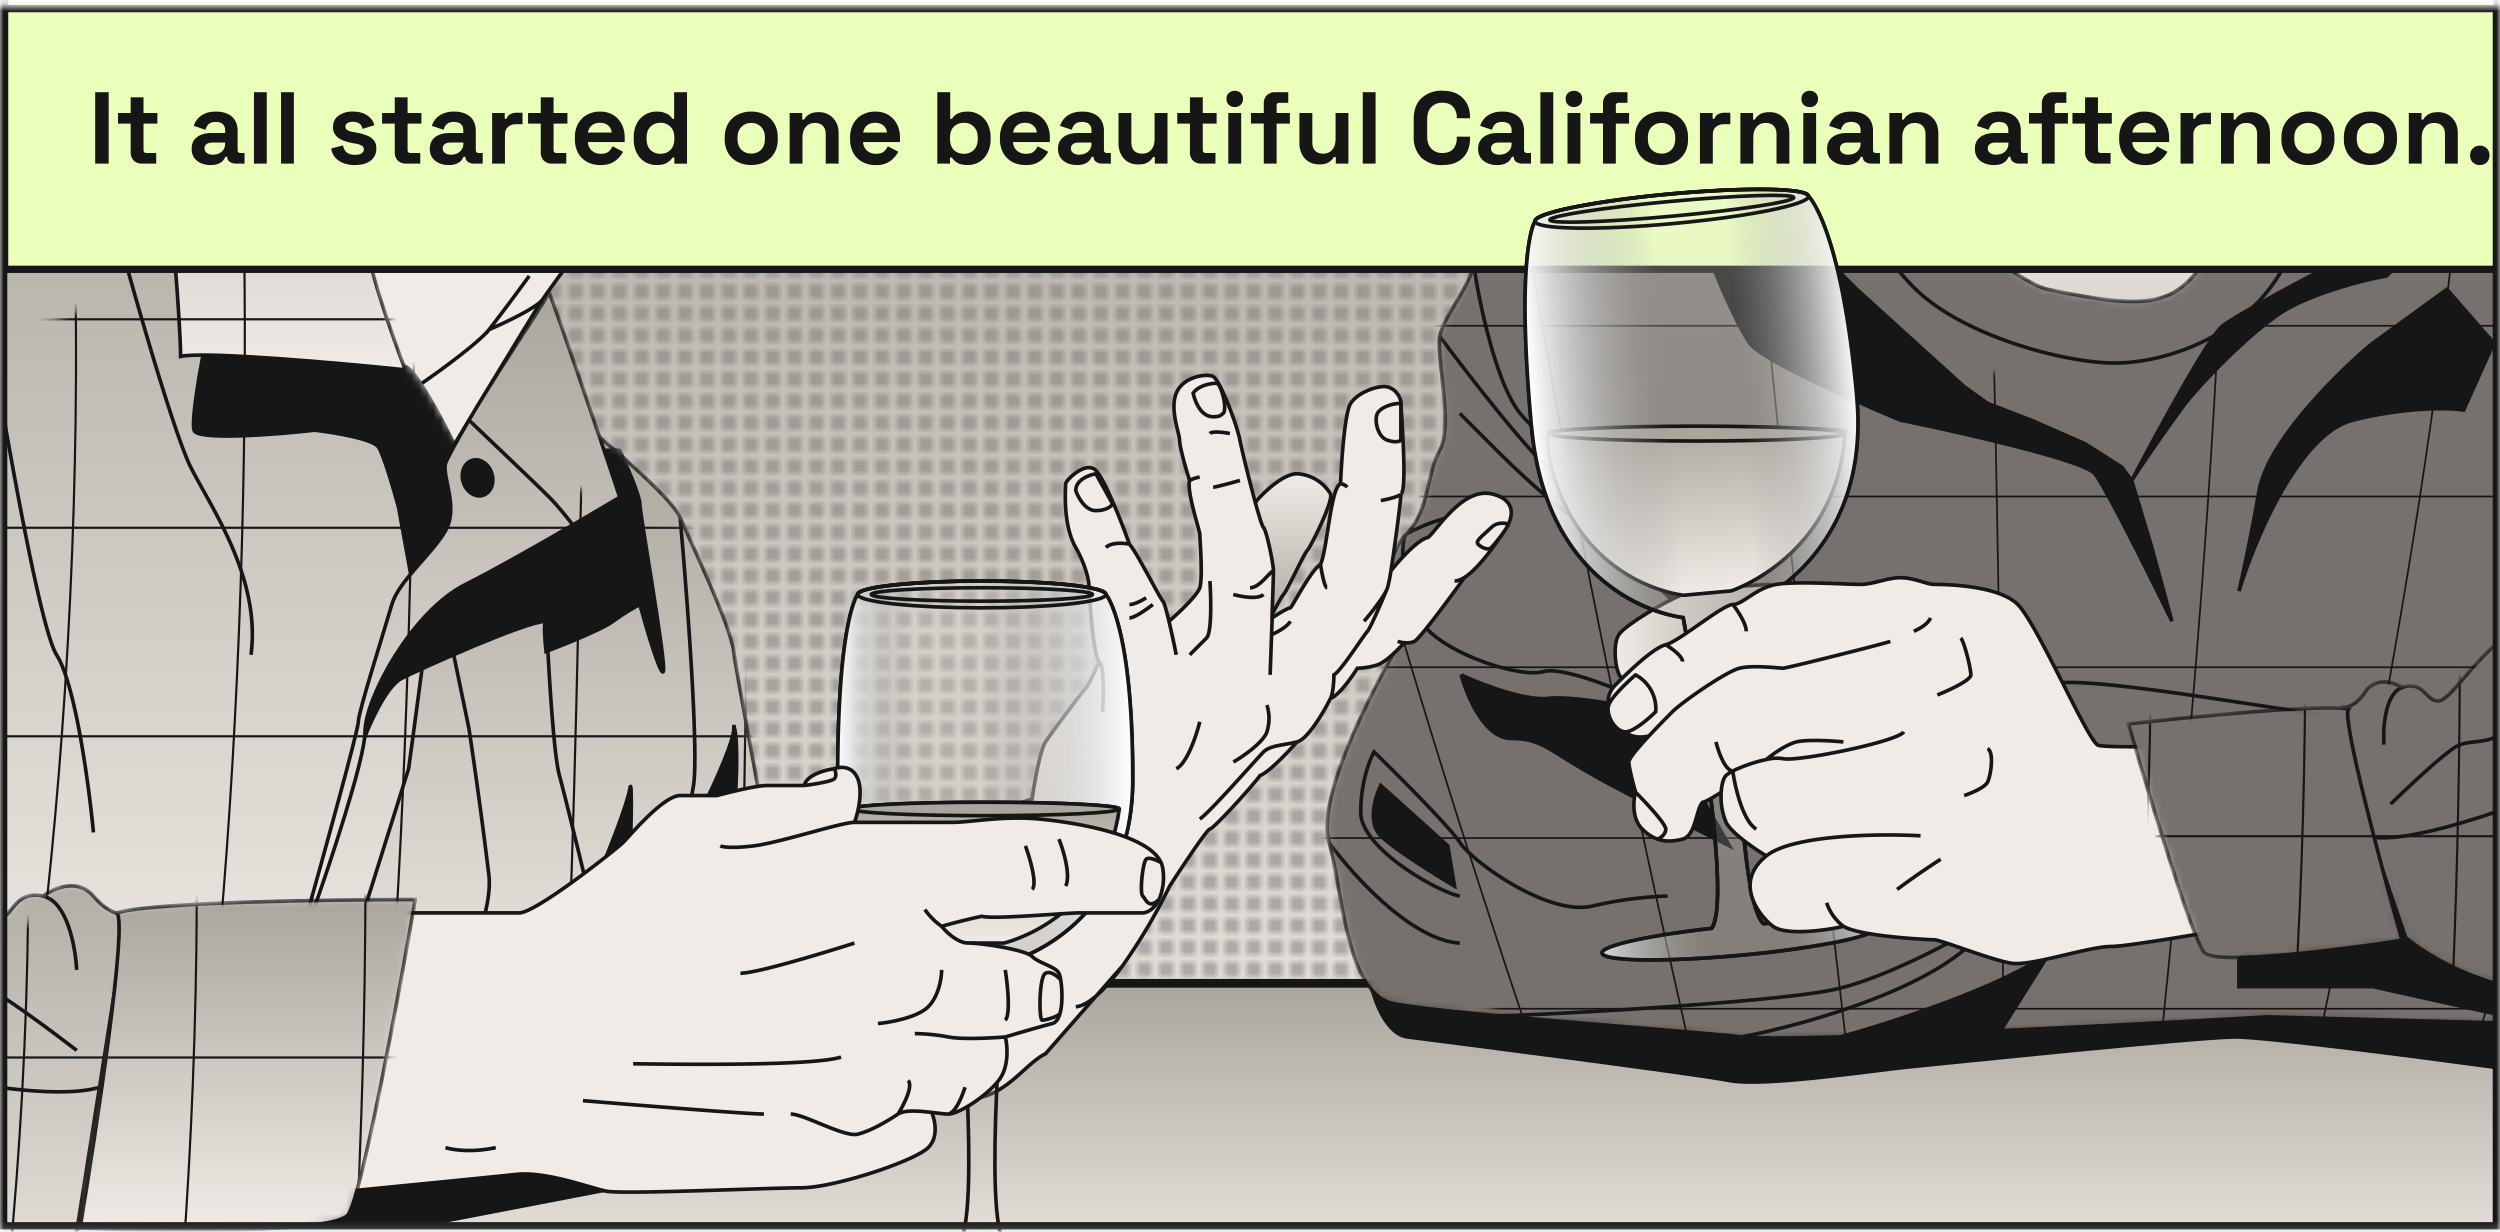 <svg viewBox="0 0 343 169" fill="none" xmlns="http://www.w3.org/2000/svg" xmlns:xlink="http://www.w3.org/1999/xlink"><defs><path d="M93.31 70.98c-1.1-2.58-9.35-9.66-13.34-12.88l-18.4 17.48-12.87 40.01 3.68 20.24 12.88 9.2h31.27c3.22-7.82 9.57-24.2 9.2-27.14-.46-3.68-4.6-24.84-5.06-28.51-.46-3.68-5.98-15.18-7.36-18.4Zm0 0c.92 10.27 2.58 32.01 1.84 36.8a244.62 244.62 0 0 1-3.22 15.63m-17.48-50.6c.31 9.51 1.2 29.54 2.3 33.58 1.1 4.05 4.45 17.94 5.98 24.38m-18.4.92c1.08-2.3 3.13-7.82 2.76-11.5a733.3 733.3 0 0 0-2.75-20.24l-2.76-13.33" stroke="#161616" stroke-width=".5" id="d"/><path d="M-22.14 11.64c-1.84 0-4.75 1.23-5.97 1.84-.77.31-2.86.74-5.06 0-2.21-.73-6.14.92-7.82 1.84l-.08 1.84m18.93-5.52c2.3 0 8.28 3.68 10.12 8.28m-10.12-8.28c2.15-.15 6.81-.64 8.28-1.38 1.84-.92 5.52-2.3 9.66-2.3h8.28C4.7 6.9 6.57 4.74 9.14 4.74c2.58 0 4.14.62 4.6.92h6.44c2.77 3.39 7.15 8.74 10.49 12.88m-42.69 1.38c-3.68 0-8.98 2.15-11.17 3.22m11.17-3.22h8.74c3.22 0 5.52-2.76 8.28-1.38s5.06 3.22 6.9 3.22c1.47 0 4.6-1.22 5.98-1.84l12.79-1.38m-71.74-1.38-3.6 83.25 9.66-6.9v23c0 .74 6.44 13.5 9.66 19.78l68.99 8.74 12.42-39.56c1.99-14.56 5.88-44.06 5.52-45.53-.37-1.47-5.06-7.67-7.36-10.58-6.14-7.97-18.5-24.1-18.86-24.84-.16-.32-2.12-2.8-4.7-5.98m-71.73-1.38c1.92 0 8.82-.46 13.88 2.76a21.82 21.82 0 0 1 4 3.22m7.03 54.28c2.3-8.74-1.84-46.46-3.22-48.76-.91-1.52-1.83-3.45-3.81-5.52m7.03 54.28c-1.84 6.99-.76 21.61 0 28.05m0-28.05c2.92-3.99 8.74-14.54 8.74-24.84s-4.29-19.32-6.44-22.54m-19.31 7.82c1.84 1.84 8.28 9.2 9.2 24.38.91 15.18-1.38 24.84-1.38 26.22m0 0c0 1.38-3.68 11.03-1.84 15.63m1.84-15.63c-.46-7.06-2.03-22.45-4.6-27.6-2.58-5.15-10.89-13.5-14.72-17.02M13.74 6.58c-1.84 0-3.68-.92-4.6 1.38-.92 2.3 5.52 17.02 5.98 19.78.46 2.76 8.28 30.82 11.04 36.34 2.76 5.52 9.66 15.18 8.28 25.76M-3.28 34.18c2.6 16.87 8.47 51.6 11.04 55.66 2.58 4.04 4.45 17.93 5.06 24.37" stroke="#161616" stroke-width=".5" id="e"/><path d="M26.62 59.02c-.37-1.47.77-7.97 1.38-11.04 2.76-.61 8.55-1.93 9.66-2.3 1.38-.46 16.1 4.14 17.94 4.6 1.47.37 5.2 7.51 6.9 11.04l1.83 11.5-7.81 6.9-1.84-10.12c-.62-2.3-2.03-7.18-2.76-8.28-.74-1.1-6.14-2-8.74-2.3-5.37.61-16.2 1.47-16.56 0Z" fill="#161616" stroke="#161616" stroke-width=".5" id="f"/><path d="M55.14 93.05c-2.21 1.1-4.6 6.6-5.52 9.2l4.14-13.8 15.63-15.63 11.04-11.04h4.6c.92 2 2.76 6.25 2.76 7.36 0 1.38 3.68 22.08 3.22 23-.37.73-2.3-5.83-3.22-9.2-.61.3-2.2 1.2-3.68 2.3-1.47 1.1-6.74 3.22-9.2 4.14-.15-1.38-.36-4.14 0-4.14-2.76 0-17.01 6.44-19.77 7.81Zm45.53 6.45c.37 1.47-2.6 7.97-4.14 11.03l4.14 1.84c.3-3.37.74-10.67 0-12.88Zm-14.26 8.73c-.37 2.21-2.91 8.59-4.14 11.5h4.14c.16-4.75.37-13.7 0-11.5ZM-6.96 76.5c1.1-3.68-.46-11.35-1.38-14.72-1.22 2.91-3.77 9.2-4.14 11.04-.46 2.3-4.14 3.68-4.14 6.44V95.8c2.76-4.9 8.56-15.63 9.66-19.31Z" fill="#161616" id="g"/><path d="M55.14 93.05c-2.21 1.1-4.6 6.6-5.52 9.2l4.14-13.8 15.63-15.63 11.04-11.04h4.6c.92 2 2.76 6.25 2.76 7.36 0 1.38 3.68 22.08 3.22 23-.37.73-2.3-5.83-3.22-9.2-.61.3-2.2 1.2-3.68 2.3-1.47 1.1-6.74 3.22-9.2 4.14-.15-1.38-.36-4.14 0-4.14-2.76 0-17.01 6.44-19.77 7.81Zm45.53 6.45c.37 1.47-2.6 7.97-4.14 11.03l4.14 1.84c.3-3.37.74-10.67 0-12.88Zm-14.26 8.73c-.37 2.21-2.91 8.59-4.14 11.5h4.14c.16-4.75.37-13.7 0-11.5ZM-6.96 76.5c1.1-3.68-.46-11.35-1.38-14.72-1.22 2.91-3.77 9.2-4.14 11.04-.46 2.3-4.14 3.68-4.14 6.44V95.8c2.76-4.9 8.56-15.63 9.66-19.31Z" stroke="#161616" stroke-width=".5" id="h"/><path d="M64.34 57.64c3.22-5.55 8.09-12.67 11.03-17.48.74 1.84 6.75 19.17 9.66 28.06-1.57.94-3.87 2.3-6.44 3.8M64.34 57.64c-1.8 3.12-3.1 5.45-3.22 5.98-.46 1.84 1.84 5.98 0 9.2-1.84 3.22-6.44 6.9-7.36 10.12-.92 3.22-4.6 14.71-4.6 16.1 0 1.1-4.9 18.85-7.36 27.6l.92-.93c2.45-6.9 7.36-21.62 7.36-25.3 0-4.6 6.44-16.55 13.8-20.23 3.86-1.94 9.8-5.3 14.71-8.16M64.34 57.64c3.22 3.06 9.93 9.47 11.03 10.58 1.1 1.1 2.61 3 3.22 3.8" stroke="#161616" stroke-width=".5" id="i"/><path d="M216.84 18.08c2.95-2.94 18.4-10.42 25.76-13.8l13.34 2.13 6.9 1.1c.92 5.67 3.04 17.75 4.14 20.7 1.38 3.67 10.56 10.78 14 11.5 13.33 2.75 17.55 2.6 21.88-4.6 1.38-2.3 4.6-15.19 4.6-17.03 0-1.47 2.75-5.52 4.13-7.36h17.94l78.2 17.48c4.6 38.02 13.15 114.07 10.57 114.07-2.57 0-72.52-1.84-107.17-2.76-21.3 1.23-65.59 3.5-72.2 2.76-5.4-.6-21.35-1.79-33.59-2.92-6.53-.6-12.01-1.2-14.25-1.68-6.44-1.38-6.9-15.64-8.74-22.08-1.84-6.44 6.44-21.62 8.74-25.75-1.84-4.14-1.38-13.34 1.84-16.56 3.22-3.22 2.76-8.28 4.6-11.5 1.84-3.22-.46-12.88 0-15.64s4.6-7.36 4.6-10.12c0-2.76 11.03-14.26 14.71-17.94Z" fill="#76716E" id="r"/><path d="M202.13 36.02c0-2.76 11.03-14.26 14.71-17.94 2.95-2.94 18.4-10.42 25.76-13.8l13.34 2.13m-53.81 29.61c0 2.76-4.14 7.36-4.6 10.12m4.6-10.12c1.84-.46 5.7-1.75 6.44-3.22.92-1.84 4.6-9.2 8.27-10.12 3.68-.92 17.94-4.6 20.7-4.6 2.21 0 7.97-1.22 10.58-1.84h4.59m-50.58 19.78c.76 5.21 3.12 16.65 6.44 20.7 3.3 4.05 13.33 11.5 17.93 14.72m-28.97-25.3c-.46 2.76 1.84 12.42 0 15.64-1.84 3.22-1.38 8.28-4.6 11.5m4.6-27.14c3.06 4.14 10.2 13.43 14.25 17.48 4.05 4.05 19.48 20.08 26.68 27.6-6.28-6.3-19.4-19.05-21.62-19.78-2.2-.74-8.58-6.75-11.5-9.66l-5.05-5.06m-7.36 16.56c-3.22 3.22-3.68 12.42-1.84 16.56-2.3 4.13-10.58 19.31-8.74 25.75m10.58-42.31c2.76-1.54 9.1-4.05 12.41-1.84m-12.41 1.84c-1.03 1.38-.46 9.2 2.76 12.88 3.22 3.68 12.88 6.9 16.1 5.98 3.21-.92 16.1 4.6 17.01 6.43m-46.45 17.02c1.84 6.44 2.3 20.7 8.74 22.08 2.24.48 7.72 1.07 14.25 1.68m-23-23.76c3.23 4.45 11.32 13.43 17.95 13.8m38.63 12.88c6.63.73 50.9-1.53 72.21-2.76 34.65.92 104.6 2.76 107.17 2.76 2.58 0-5.98-76.05-10.58-114.07l-78.19-17.48H311.6c-1.38 1.84-4.14 5.9-4.14 7.36 0 1.84-3.21 14.72-4.6 17.02-4.32 7.2-8.54 7.36-21.88 4.6-3.43-.7-12.61-7.82-14-11.5-1.1-2.94-3.21-15.02-4.13-20.7l-6.9-1.1m-17.02 135.87c-5.4-.6-21.34-1.79-33.57-2.92m33.57 2.92c9.6-1.84 29.83-7.64 34.04-16.1-4.23 2.6-14.47 8.19-21.62 9.66-8.93 1.84-44.24 3.68-46 3.52M255.94 6.4c-.83 2.34-2.2 6.36-3.23 9.83m-1.37 5.52c-.37 2.95-.15 10.73 0 14.26m0-14.26a43.4 43.4 0 0 1 1.37-5.52m-1.37 5.52c1.62 3.84 6.2 12.79 11.5 17.94 6.63 6.44 20.43 10.12 27.33 10.12 6.9 0 18.4-3.68 23.46-13.8m-113.34 86.93c-2.76-.46-13.6-6.44-13.6-11.5 0-4.05 1.22-7.2 1.83-8.28 3.31 3.22 10.3 10.22 11.77 12.42 1.84 2.76 12.15 10.12 18.13 8.74a52.46 52.46 0 0 1 10.38-1.38m52.17-28.98c4.6-1.83 37 4.6 42.78 4.6" stroke="#161616" stroke-width=".5" id="s"/><path d="m248.13 26.92-.25.03.02.24.25-.02-.02-.25Zm0 0-.25.03.25-.03Zm0 0 .17-.18-.08-.08-.11.01.02.25Zm-10.1 57.17.02.25h.03l.03-.01-.08-.24Zm0 0-.02-.25-.23.02v.23h.25Zm3.9 42.63-.17.18.08.08.11-.01-.01-.25Zm-7.1.65.03.25.11-.01.07-.1-.2-.14Zm-3.9-42.63.25-.04-.04-.19-.18-.02-.03.25Zm-20.32-54.38.2.14.06-.07-.01-.1-.25.03Zm0 0-.25.02.25-.02Zm37.52-3.44.25-.02-.25.02-.25.03.25-.03Zm0 0-.02-.25.02.25.02.25-.02-.25Zm6.61 27.52.25-.02c-1.07-11.68-2.72-18.58-4.12-22.57-.7-2-1.33-3.26-1.8-4.04a7.76 7.76 0 0 0-.7-1l-.05-.05-.01-.01-.18.17-.17.18v.01l.04.03.13.16c.12.15.3.4.52.77.44.74 1.06 1.98 1.75 3.95 1.38 3.93 3.03 10.8 4.1 22.44l.24-.02Zm-16.71 29.65.08.24h.01l.05-.02a11.57 11.57 0 0 0 .76-.3 27.92 27.92 0 0 0 8.43-5.82c4.5-4.55 8.7-12.03 7.63-23.77l-.25.02-.25.02c1.06 11.58-3.08 18.93-7.48 23.38a27.37 27.37 0 0 1-8.27 5.7 15.82 15.82 0 0 1-.74.3l-.04.01h-.01l.08.24Zm0 0 .02.25-.02-.25-.02-.25.02.25Zm3.9 42.63.18-.18a3.2 3.2 0 0 1-.64-1.02c-.2-.47-.4-1.07-.59-1.77a44.09 44.09 0 0 1-.96-5.3 184.2 184.2 0 0 1-1.16-14.45c-.48-10.17-.48-19.88-.48-19.9h-.5c0 .02 0 9.74.48 19.93.25 5.09.61 10.3 1.16 14.48.28 2.09.6 3.93.98 5.36.19.72.4 1.34.62 1.85.22.5.46.91.74 1.18l.18-.18Zm15.4.6.25-.02c-.03-.27-.26-.44-.47-.54-.24-.12-.56-.2-.96-.29a22.9 22.9 0 0 0-3.29-.3c-2.76-.1-6.6 0-10.94.3l.02.25.01.25c4.34-.3 8.15-.4 10.9-.3 1.37.05 2.46.15 3.2.3.39.07.66.15.84.24.2.1.2.15.19.13l.25-.02Zm-18.57 3.75.02.24A131.2 131.2 0 0 0 252 129.5a31.8 31.8 0 0 0 4-1.02c.47-.17.85-.34 1.11-.5.13-.1.25-.19.33-.3.08-.1.14-.23.13-.39l-.25.03-.25.02-.03.04c-.03.04-.1.1-.2.17-.21.14-.55.3-1 .46-.92.32-2.26.66-3.93 1a130.9 130.9 0 0 1-13.19 1.8l.03.25Zm-18.95-.31-.25.02c.01.15.1.27.2.36.1.09.23.16.37.22.29.12.7.22 1.19.3.98.16 2.4.25 4.11.28 3.44.05 8.16-.15 13.35-.63l-.03-.25-.02-.24c-5.17.47-9.87.67-13.3.62a30.62 30.62 0 0 1-4.04-.28 5.02 5.02 0 0 1-1.07-.26.84.84 0 0 1-.23-.13l-.03-.04-.25.03Zm15.03-3.39-.03-.25c-4.33.49-8.12 1.09-10.82 1.7-1.35.3-2.43.6-3.18.9-.37.14-.67.29-.88.44-.2.15-.4.35-.37.62l.25-.03.25-.02c0 .02-.02-.03.16-.16.16-.12.42-.25.77-.4a24.7 24.7 0 0 1 3.11-.87c2.68-.6 6.45-1.2 10.77-1.68l-.03-.25Zm-3.9-42.63-.25.05v.02c0 .02 0 .05.02.09 0 .07.03.18.05.32a442.23 442.23 0 0 1 3.07 19.21c.68 5.05 1.27 10.23 1.49 14.43.1 2.1.12 3.94.01 5.4a12.4 12.4 0 0 1-.26 1.85c-.12.5-.27.88-.44 1.11l.2.15.21.14c.23-.3.4-.75.52-1.29a13 13 0 0 0 .27-1.93c.11-1.48.1-3.35-.02-5.46-.21-4.21-.8-9.41-1.49-14.47a445.57 445.57 0 0 0-2.84-18.01l-.22-1.22-.06-.32-.02-.09v-.02l-.25.04Zm-20.82-26.21-.25.02c1.12 12.21 6.34 18.83 11.31 22.4a22.3 22.3 0 0 0 9.73 4.04l.02-.25.03-.25c-.02 0-4.62-.47-9.48-3.96-4.86-3.47-10-9.96-11.1-22.03l-.26.03Zm.49-28.17-.2-.14c-.07.09-.75 1.15-1.14 5.18-.4 4.04-.5 11.08.6 23.15l.25-.02.25-.03c-1.1-12.04-1-19.05-.6-23.05.39-4 1.06-4.96 1.04-4.95l-.2-.14Zm0 0-.25.02.25-.02.25-.02-.25.02Zm18.57-3.75-.02-.25c-5.19.48-9.86 1.14-13.24 1.82a31 31 0 0 0-4 1.02 5.5 5.5 0 0 0-1.1.5c-.13.1-.25.19-.33.3a.55.55 0 0 0-.13.38l.25-.02.25-.02.02-.04c.04-.05.1-.1.2-.17.22-.14.56-.3 1.01-.46.91-.32 2.25-.66 3.93-1a130.7 130.7 0 0 1 13.19-1.8l-.03-.26Zm18.95.31.25-.02a.56.56 0 0 0-.2-.36c-.1-.1-.23-.16-.37-.22-.3-.12-.7-.22-1.19-.3a31.1 31.1 0 0 0-4.11-.28c-3.44-.05-8.16.15-13.35.62l.02.25.03.25c5.17-.47 9.87-.67 13.29-.62 1.71.03 3.09.12 4.04.28.48.07.84.16 1.08.26.11.05.19.1.23.13l.03.04.25-.03Z" fill="#161616" id="x"/><path d="M350.65 86.76c1.68-2.12 9.93-4 13.85-4.67l17.12 36.26 2 17.67-6.4-2.03c-4.75.31-16.57 1.12-25.8 1.9-9.22.76-18.07-4.5-21.35-7.22l-4.74-13.85-3.98-17.86c.47.18 1.77 0 3.18-2.08 1.4-2.08 3.97-1.25 5.07-.57 2.97-1.03 3.31 2.03 5 1.84 1.7-.2 4.83-5.71 8.96-8.59 3.3-2.3 6.1-1.5 7.1-.8Z" fill="#76716E" id="A"/><path d="M350.65 86.76c1.68-2.12 9.93-4 13.85-4.67l17.12 36.26 2 17.67-6.4-2.03c-4.75.31-16.57 1.12-25.8 1.9-9.22.76-18.07-4.5-21.35-7.22l-4.74-13.85m25.32-28.06c-1.67 2.12 4.49 10.39 7.78 14.26m-7.78-14.26c-.99-.7-3.8-1.5-7.1.8-4.12 2.88-7.26 8.4-8.95 8.59-1.69.2-2.03-2.87-5-1.84m0 0c-2.37.82-2.68 5.58-2.53 7.86m2.53-7.86c-1.1-.68-3.66-1.52-5.07.57-1.4 2.09-2.7 2.26-3.18 2.08l3.98 17.86m27.57-17.3c-.94-1.27-3.61-2.9-6.76.76-3.93 4.58-6.87 2.85-9.12 4.13-1.8 1.03-6.77 5.7-9.03 7.91m17.13.12c-4.44 1.65-15.25 5.24-19.79 4.38" stroke="#161616" stroke-width=".5" stroke-linejoin="round" id="B"/><path d="M302.4 130.71c-1.56-1.76-7.58-21.66-10.39-31.4 8.66-.97 26.83-2.76 30.2-2.03-.96 1.22 4.5 21.67 7.35 31.74-8.4 1.3-25.59 3.45-27.15 1.7Z" fill="#76716E" stroke="#161616" stroke-width=".5" id="C"/><path d="M134.7 79.72v-.25.25Zm17.03 1.84h-.25v.08l.04.06.2-.14Zm.16.21.2-.13v-.01l-.2.14Zm3.52 25.08h.25-.25Zm-17.48 25.3v.25h.06l-.06-.25Zm-6.44 0-.05.25h.05v-.25Zm-16.56-25.3h-.25.25Zm2.64-25.11-.2-.14h-.01v.01l.21.13Zm.12-.18.21.13.04-.06v-.07h-.25Zm17.02-1.84v.25c4.7 0 8.94.2 12 .53 1.54.17 2.77.37 3.62.58.42.11.73.22.93.33.1.05.17.1.2.13s.02.04.02.02h.5a.52.52 0 0 0-.16-.36c-.08-.1-.2-.17-.32-.24a5.04 5.04 0 0 0-1.05-.36 28.1 28.1 0 0 0-3.68-.6c-3.1-.33-7.36-.53-12.06-.53v.25Zm17.02 1.84-.2.14.15.22.2-.15.2-.14-.15-.22-.2.15Zm.16.21-.21.14c.66 1.02 3.48 6.44 3.48 24.94h.5c0-18.53-2.82-24.07-3.56-25.21l-.22.13Zm3.52 25.08h-.25c0 10.5-4.34 16.76-8.65 20.4a24.69 24.69 0 0 1-7.9 4.44 12.85 12.85 0 0 1-.7.2l-.03.02h-.01l.06.24.06.24h.05a9.68 9.68 0 0 0 .72-.22 25.2 25.2 0 0 0 8.07-4.54c4.42-3.73 8.83-10.12 8.83-20.78h-.25Zm-17.48 25.3v-.25h-6.44v.5h6.44v-.25Zm-6.44 0 .05-.24c-.02 0-4.11-.81-8.2-4.34-4.07-3.53-8.16-9.78-8.16-20.72h-.5c0 11.09 4.15 17.48 8.34 21.1a20.18 20.18 0 0 0 8.42 4.45l.05-.25Zm-16.56-25.3h.25c0-19.31 2.12-24.13 2.6-24.99l-.2-.12-.22-.13c-.57.98-2.68 5.93-2.68 25.24h.25Zm2.64-25.11.21.13.12-.18-.2-.13-.22-.14-.12.18.21.14Zm.12-.18h.25c0 .02-.01.01.02-.02s.1-.08.2-.13c.2-.11.5-.22.93-.33.84-.21 2.08-.41 3.61-.58a118 118 0 0 1 12-.53v-.5c-4.7 0-8.96.2-12.05.54-1.55.16-2.8.36-3.68.59-.44.11-.8.23-1.05.36-.13.07-.24.15-.32.24a.53.53 0 0 0-.16.36h.25Z" fill="#161616" id="H"/><path d="M-23.51 116.05c-2.58-2.57-13.95-3.83-19.32-4.14l-17.48 51.06v23.91l8.28-3.67c6.44-.31 22.45-1.02 34.96-1.39 12.5-.36 23.6-8.73 27.6-12.87l3.12-19.78m-37.16-33.12c2.57 2.58-4.45 14.57-8.28 20.24m8.28-20.24c1.22-1.07 4.87-2.57 9.66 0 5.98 3.22 11.03 10.12 13.33 10.12 2.3 0 2.3-4.14 6.44-3.22m0 0c3.32.74 4.45 7.05 4.6 10.12m-4.6-10.12c1.38-1.07 4.7-2.57 6.9 0 2.21 2.58 3.99 2.6 4.6 2.3l-3.77 23.92m-38.54-18.4c1.07-1.84 4.41-4.42 9.2 0 5.98 5.52 9.66 2.76 12.87 4.14 2.58 1.1 9.97 6.6 13.34 9.2m-23 2.76c6.23 1.53 20.16 4.14 26.13 2.3" stroke="#161616" stroke-width=".5" id="L"/></defs><mask id="a" style="mask-type:alpha" maskUnits="userSpaceOnUse" x="0" y="0" width="343" height="169"><path fill="#F0EBE6" stroke="#161616" d="M.5 1.31h342v167H.5z"/></mask><g mask="url(#a)"><path fill="url(#b)" stroke="#161616" d="M.5-17.55h342v186H.5z"/><path fill="url(#c)" d="M8.22-3.99H950.2v319.2H8.22z"/><path d="M74.45 41.08c0 .01 0 .02-.02.03-.89 1.3-8.92 14.6-12.85 21.13l-9.66-7.82-17.48-57.5a248.9 248.9 0 0 1 10.58-8.73c2.94-2.21 7.36-7.67 9.2-10.12l9.2-8.74 40.93 27.6c3.99 5.51 11.96 16.83 11.96 17.93 0 1.1-2.76 3.53-4.14 4.6.77 1.08 1.84 4.33 0 8.74-2.3 5.52-9.2 3.68-10.12 3.68-.92 0-9.2-1.38-10.12-1.38h-5.06c-1.84 0-5.06 1.53-6.44 2.3a487.3 487.3 0 0 0-5.98 8.28Z" fill="#F0EBE6"/><path d="M57.9 52.58c2.45-1.69 7.72-5.52 9.2-7.36m0 0a270.8 270.8 0 0 0 5.51-7.36m-5.51 7.36c2.14-.92 6.62-3.04 7.35-4.14m0 0c.74-1.1 4.3-5.98 5.98-8.28 1.38-.77 4.6-2.3 6.44-2.3h5.06c.92 0 9.2 1.38 10.12 1.38.92 0 7.82 1.84 10.12-3.68 1.84-4.41.77-7.66 0-8.74 1.38-1.07 4.14-3.5 4.14-4.6 0-1.1-7.97-12.42-11.96-17.93l-40.93-27.6-9.2 8.74c-1.84 2.45-6.26 7.9-9.2 10.12a241.4 241.4 0 0 0-10.58 8.74l17.48 57.49 9.66 7.82c3.97-6.6 12.1-20.06 12.87-21.16Zm-1.84-52.9c-1.38 3.07-3.3 9.94 0 12.89 4.14 3.67 11.04 7.81 11.96 8.73M99.3 24.98c.46 1.84 2.4 5.43 6.44 5.06 4.05-.37 5.67-4.14 5.98-5.98m-3.22-12.42c0 1.54.19 4.79.92 5.52" stroke="#161616" stroke-width=".5"/><mask id="j" style="mask-type:alpha" maskUnits="userSpaceOnUse" x="-45" y="-8" width="151" height="154"><path d="M93.31 70.98c-1.1-2.58-9.35-9.66-13.34-12.88l-18.4 17.48-12.87 40.01 3.68 20.24 12.88 9.2h31.27c3.22-7.82 9.57-24.2 9.2-27.14-.46-3.68-4.6-24.84-5.06-28.51-.46-3.68-5.98-15.18-7.36-18.4Z" fill="#523AA0"/><use stroke-width=".5" xlink:href="#d"/><path d="M54.22 49.36c2.3 2.91 6.99 9.1 7.36 10.58.36 1.47-3.53 30.97-5.52 45.53l-12.42 39.56-69-8.74C-28.56 130-35 117.25-35 116.51v-23l-9.66 6.9 2.35-54.34 1.25-28.9.08-1.85c1.68-.92 5.6-2.57 7.82-1.84 2.2.74 4.29.31 5.06 0 1.22-.61 4.13-1.84 5.97-1.84 2.15-.15 6.81-.64 8.28-1.38 1.84-.92 5.52-2.3 9.66-2.3h8.28C4.7 6.9 6.57 4.74 9.14 4.74c2.58 0 4.14.62 4.6.92h6.44c2.77 3.39 7.15 8.74 10.49 12.88a131.1 131.1 0 0 1 4.69 5.98c.37.74 12.72 16.87 18.86 24.84Z" fill="#523AA0"/><use stroke-width=".5" xlink:href="#e"/><use stroke-width=".5" xlink:href="#f"/><path d="M35.36-6.75 18.34 6.58c1.07 4.14 3.4 13.16 4.14 16.1.92 3.68 2.3 22.08 2.3 26.22 3.31-.74 21.92.92 30.82 1.84-1.69-4.45-5.06-13.98-5.06-16.56 0-3.22-6.9-21.16-8.28-24.38-1.1-2.57-5.06-12.1-6.9-16.55Z" fill="#523AA0" stroke="#161616" stroke-width=".5"/><use xlink:href="#g"/><use stroke-width=".5" xlink:href="#h"/><path d="M50.08 100.41c0 3.68-4.9 18.4-7.36 25.3l-.92.92c2.45-8.74 7.36-26.5 7.36-27.6 0-1.38 3.68-12.87 4.6-16.1.92-3.21 5.52-6.9 7.36-10.11 1.84-3.22-.46-7.36 0-9.2.13-.53 1.42-2.86 3.22-5.98 3.22-5.55 8.09-12.67 11.03-17.48.74 1.84 6.75 19.17 9.66 28.06-1.57.94-3.87 2.3-6.44 3.8a311.22 311.22 0 0 1-14.71 8.16c-7.36 3.68-13.8 15.63-13.8 20.23Z" fill="#523AA0"/><use stroke-width=".5" xlink:href="#i"/><ellipse cx="65.52" cy="65.56" rx="2.3" ry="2.76" transform="rotate(-17.41 65.52 65.56)" fill="#161616"/></mask><g mask="url(#j)"><path d="M93.31 70.98c-1.1-2.58-9.35-9.66-13.34-12.88l-18.4 17.48-12.87 40.01 3.68 20.24 12.88 9.2h31.27c3.22-7.82 9.57-24.2 9.2-27.14-.46-3.68-4.6-24.84-5.06-28.51-.46-3.68-5.98-15.18-7.36-18.4Z" fill="url(#k)"/><use stroke-width=".5" xlink:href="#d"/><path d="M54.22 49.36c2.3 2.91 6.99 9.1 7.36 10.58.36 1.47-3.53 30.97-5.52 45.53l-12.42 39.56-69-8.74C-28.56 130-35 117.25-35 116.51v-23l-9.66 6.9 2.35-54.34 1.25-28.9.08-1.85c1.68-.92 5.6-2.57 7.82-1.84 2.2.74 4.29.31 5.06 0 1.22-.61 4.13-1.84 5.97-1.84 2.15-.15 6.81-.64 8.28-1.38 1.84-.92 5.52-2.3 9.66-2.3h8.28C4.7 6.9 6.57 4.74 9.14 4.74c2.58 0 4.14.62 4.6.92h6.44c2.77 3.39 7.15 8.74 10.49 12.88a131.1 131.1 0 0 1 4.69 5.98c.37.74 12.72 16.87 18.86 24.84Z" fill="url(#l)"/><use stroke-width=".5" xlink:href="#e"/><use stroke-width=".5" xlink:href="#f"/><path d="M35.36-6.75 18.34 6.58c1.07 4.14 3.4 13.16 4.14 16.1.92 3.68 2.3 22.08 2.3 26.22 3.31-.74 21.92.92 30.82 1.84-1.69-4.45-5.06-13.98-5.06-16.56 0-3.22-6.9-21.16-8.28-24.38-1.1-2.57-5.06-12.1-6.9-16.55Z" fill="url(#m)" stroke="#161616" stroke-width=".5"/><use xlink:href="#g"/><use stroke-width=".5" xlink:href="#h"/><path d="M50.08 100.41c0 3.68-4.9 18.4-7.36 25.3l-.92.92c2.45-8.74 7.36-26.5 7.36-27.6 0-1.38 3.68-12.87 4.6-16.1.92-3.21 5.52-6.9 7.36-10.11 1.84-3.22-.46-7.36 0-9.2.13-.53 1.42-2.86 3.22-5.98 3.22-5.55 8.09-12.67 11.03-17.48.74 1.84 6.75 19.17 9.66 28.06-1.57.94-3.87 2.3-6.44 3.8a311.22 311.22 0 0 1-14.71 8.16c-7.36 3.68-13.8 15.63-13.8 20.23Z" fill="url(#n)"/><use stroke-width=".5" xlink:href="#i"/><ellipse cx="65.52" cy="65.56" rx="2.3" ry="2.76" transform="rotate(-17.41 65.52 65.56)" fill="#161616"/><mask id="o" style="mask-type:luminance" maskUnits="userSpaceOnUse" x="-40" y="26" width="266" height="121"><path d="M207.02 59.36c-10.66-14.85-55.63-26.82-55.63-26.82s5.1 2.87 2.09 15.8c-3.01 12.94-18.08 24.67-31.06 25.63-12.98.96-37.09 1.2-56.33-15.8-12.58-11.13-15.25-22.35-15.07-28.98h-4.98v-2.92C34.24 31.75 9.94 42.98.61 46.91c-12.52 5.27-23.18 11.5-29.67 29.7l-10.39 48.96a7.34 7.34 0 0 0 5.64 8.8c18.54 3.59 71.82 12.4 147.19 12.4 61.19 0 90.55-6.2 103.65-10.6 5.57-1.86 8.94-7.7 7.9-13.64-3-17-9.93-52.06-17.9-63.16l-.01-.01Z" fill="#fff"/></mask><g mask="url(#o)" stroke="#161616" stroke-width=".3" stroke-miterlimit="10"><path d="M-17.82-68.29c41.45 5.03 33.25 235.26 1.45 285.38"/><path d="M18.46-68.05C40.17-56.9 39.14 173.24 11.32 217.1M54.73-67.8C56.7-50.58 62.85 179.5 39 217.1M91.01-67.57C73.24-44.22 86.56 185.77 66.7 217.09m60.59-284.42c-37.52 29.46-17.02 259.36-32.92 284.42M234.74 43.81H-39.62m274.36 28.6H-39.62m274.36 28.61H-39.62m274.36 28.6H-39.62"/></g></g><path fill="url(#p)" d="M-.06 134.91h343.12v42.32H-.06z"/><path d="M-.06 134.91h343.13" stroke="#161616" stroke-width="1.2"/><path d="M193.12 142.27c-2.94-.37-4.6-5.06-5.06-7.36l16.56-1.84 81.41 1.84h56.12v11.5c-10.12-1.38-31.37-4.14-35.42-4.14-5.06 0-40.48 3.68-45.07 4.14-4.6.46-19.78 2.76-24.38 1.84-4.6-.92-40.48-5.52-44.16-5.98Zm-98.89 18.86-35.87 6.9H42.72v-6.9l3.68-10.58 45.53-5.98 2.3 16.56Z" fill="#161616"/><path d="M193.12 142.27c-2.94-.37-4.6-5.06-5.06-7.36l16.56-1.84 81.41 1.84h56.12v11.5c-10.12-1.38-31.37-4.14-35.42-4.14-5.06 0-40.48 3.68-45.07 4.14-4.6.46-19.78 2.76-24.38 1.84-4.6-.92-40.48-5.52-44.16-5.98Zm-98.89 18.86-35.87 6.9H42.72v-6.9l3.68-10.58 45.53-5.98 2.3 16.56Z" stroke="#161616" stroke-width=".5"/><path d="m311.79 31.42-16.1 38.64L275 54.88l-12.88-25.76 49.68 2.3Z" fill="url(#q)" stroke="#161616" stroke-width=".5"/><mask id="t" style="mask-type:alpha" maskUnits="userSpaceOnUse" x="181" y="4" width="239" height="139"><use xlink:href="#r"/><use stroke-width=".5" xlink:href="#s"/></mask><g mask="url(#t)"><use xlink:href="#r"/><use stroke-width=".5" xlink:href="#s"/><path d="M189.44 114.67c-1.84-1.84-.76-5.36 0-6.9l9.2 8.28.92 5.52c-2.6-1.53-8.28-5.06-10.12-6.9Zm63.02 27.6c7.84-2.19 22.7-7.1 28.82-11.68l7.97-12.7c-.76 1.23-2.94 4.97-5.52 10.12a8.1 8.1 0 0 1-2.45 2.58l-6.75 10.76-22.07.92Zm-12.42-95.21c-1.47-2.2-3.68-7.05-5.06-10.58h16.56l3.22 3.22 14.71 13.34 3.22 2.3 5.98 2.3 7.36 3.22 5.06 3.22 1.38 1.84c3.37-6.44 10.58-19.69 12.42-21.16 1.84-1.47 10.58-6.13 14.72-8.28l5.98-.92h4.14l-2.3 2.3c-3.38.61-11.13 2.58-15.18 5.52-5.06 3.68-10.58 9.66-12.42 11.96a247.25 247.25 0 0 0-7.36 10.58l2.76 9.2 2.76 10.12c-2.91-5.98-9.1-18.4-10.58-20.24-1.47-1.84-18.4-5.67-26.68-7.36-6.28-2.6-19.22-8.37-20.7-10.58Zm-27.6 48.75c-3.31.37-9.35-1.99-11.96-3.22.77 2.92 3.22 8.74 6.9 8.74 4.6 0 5.06 1.84 13.8 6.44a900.03 900.03 0 0 0 16.1 8.28l-10.58-18.4c-3.38-.76-10.95-2.2-14.26-1.84Z" fill="#161616"/><path d="M309.95 67.3c1.38-7.82 13.8-18.86 15.64-20.24l10.12-7.36 6.44 7.36-4.14 9.2c-2-.3-7.82-.46-15.18 1.38-7.36 1.84-13.5 16.4-15.64 23.46.46-2 1.66-7.55 2.76-13.8Zm-2.76 68.07v-3.68l1.84-2.3 13.8-10.12 19.31 5.52v14.26l-16.55-3.68h-18.4Z" fill="#161616"/><path d="m292.47 65.92 2.76 9.2 2.76 10.12c-2.91-5.98-9.1-18.4-10.58-20.24-1.47-1.84-18.4-5.67-26.68-7.36-6.28-2.6-19.22-8.37-20.7-10.58-1.47-2.2-3.67-7.05-5.05-10.58h16.56l3.22 3.22 14.71 13.34 3.22 2.3 5.98 2.3 7.36 3.22 5.06 3.22 1.38 1.84Zm0 0c3.37-6.44 10.58-19.69 12.42-21.16 1.84-1.47 10.58-6.13 14.72-8.28l5.98-.92h4.14l-2.3 2.3c-3.38.61-11.13 2.58-15.18 5.52-5.06 3.68-10.58 9.66-12.42 11.96a247.25 247.25 0 0 0-7.36 10.58Zm-103.03 41.85c-.76 1.54-1.84 5.06 0 6.9 1.84 1.84 7.52 5.37 10.12 6.9l-.92-5.52-9.2-8.28Zm63.02 34.5c9.35-2.6 28.7-9.1 31.27-14.26 2.58-5.15 4.75-8.9 5.52-10.12l-14.72 23.46-22.07.92Zm-51.98-49.68c2.6 1.23 8.65 3.6 11.96 3.22 3.31-.36 10.88 1.08 14.26 1.84l10.58 18.4c-2.46-1.22-9.11-4.6-16.1-8.28-8.74-4.6-9.2-6.44-13.8-6.44-3.68 0-6.13-5.82-6.9-8.74Zm125.1-45.53c-1.83 1.38-14.25 12.42-15.63 20.24-1.1 6.25-2.3 11.8-2.76 13.8 2.15-7.06 8.28-21.62 15.64-23.46 7.36-1.84 13.18-1.69 15.18-1.38l4.13-9.2-6.43-7.36-10.12 7.36Zm-18.4 84.63v3.68h18.4l16.56 3.68v-14.26l-19.31-5.52-13.8 10.12-1.84 2.3Z" stroke="#161616" stroke-width=".5"/><mask id="u" style="mask-type:luminance" maskUnits="userSpaceOnUse" x="140" y="-23" width="288" height="176"><path d="M398.92 16.47c-25.34-29.67-62.34-38.46-64.4-38.93 4.93 22.6-7.45 74.73-50.86 74.73-43.42 0-51.64-53.43-50.6-67.38.21-2.8.79-5.25 1.57-7.37h-.35s-38.42 8.42-64.5 38.95c-26.07 30.54-28.86 69.23-28.86 69.23s32.69 66.6 139.43 66.6h8c106.74 0 139.43-66.6 139.43-66.6S425 47 398.92 16.47Z" fill="#fff"/></mask><g mask="url(#u)" stroke="#161616" stroke-width=".24" stroke-miterlimit="10"><path d="M152.23-36.24c-54.77 0 61 232.16 61 232.16M181.06-36.24c-39.19 0 47.64 232.16 47.64 232.16M209.88-36.24c-23.6 0 34.29 232.16 34.29 232.16M238.7-36.24c-8.01 0 20.94 232.16 20.94 232.16m7.89-232.16c7.57 0 7.59 232.16 7.59 232.16m21.24-232.16c23.15 0-5.78 232.16-5.78 232.16m34.6-232.16c38.73 0-19.12 232.16-19.12 232.16M354-36.24c54.32 0-32.47 232.16-32.47 232.16"/><path d="M382.83-36.24c69.9 0-45.83 232.16-45.83 232.16m97.64-174.65h-312.3m312.5 23.43H122.38m312.67 23.42H122.42m312.84 23.43h-312.8m313 23.43H122.51m313.16 23.42H122.54"/></g></g><path fill="#EAFFBA" d="M.63-1.05h342v38H.63z"/><path stroke="#161616" d="M.63-1.05h342v38H.63z"/><path d="M13.06 22.45v-9.8h1.85v9.8h-1.85Zm6.4 0c-.45 0-.82-.14-1.11-.42a1.58 1.58 0 0 1-.42-1.15v-3.92h-1.74V15.5h1.74v-2.15h1.76v2.15h1.9v1.46h-1.9v3.61c0 .28.13.42.4.42h1.34v1.46h-1.96Zm9.44.2c-.5 0-.94-.1-1.33-.26-.39-.18-.7-.43-.94-.75a2.15 2.15 0 0 1-.33-1.22c0-.48.11-.88.33-1.2.24-.32.55-.56.96-.72.4-.17.87-.25 1.4-.25h1.9v-.4c0-.32-.1-.59-.3-.8-.21-.2-.54-.32-.99-.32-.44 0-.76.1-.98.31-.21.2-.35.46-.42.77l-1.62-.54a2.65 2.65 0 0 1 1.53-1.68c.41-.19.92-.28 1.52-.28.91 0 1.64.23 2.17.68.53.46.8 1.12.8 2v2.58c0 .28.13.42.39.42h.56v1.46h-1.18c-.34 0-.63-.09-.85-.25a.8.8 0 0 1-.34-.68v-.01h-.26c-.04.11-.12.26-.25.45-.14.17-.34.33-.62.47a2.6 2.6 0 0 1-1.15.21Zm.31-1.43c.5 0 .9-.14 1.2-.41.32-.28.48-.65.48-1.1v-.15h-1.78c-.32 0-.58.07-.77.21a.7.7 0 0 0-.28.6c0 .24.1.45.3.6.2.17.48.25.85.25Zm5.63 1.23v-9.8h1.76v9.8h-1.76Zm3.72 0v-9.8h1.76v9.8h-1.76Zm10.16.2c-.91 0-1.65-.2-2.23-.6a2.4 2.4 0 0 1-1.05-1.68l1.62-.42c.07.33.18.59.33.78.15.18.35.32.57.4.23.08.48.11.76.11.4 0 .71-.07.9-.2.2-.16.3-.34.3-.55 0-.22-.1-.38-.28-.5a2.56 2.56 0 0 0-.9-.29l-.39-.07c-.48-.09-.93-.22-1.33-.38s-.72-.4-.96-.68a1.68 1.68 0 0 1-.37-1.12c0-.7.25-1.22.76-1.58a3.2 3.2 0 0 1 1.99-.56c.77 0 1.41.17 1.93.51.51.35.85.8 1 1.36l-1.63.5c-.08-.35-.23-.6-.46-.75-.23-.15-.5-.22-.84-.22-.34 0-.6.06-.77.18a.53.53 0 0 0-.27.47c0 .23.1.4.28.5.19.11.44.2.76.25l.39.07c.52.09 1 .22 1.41.38.43.14.77.36 1.01.65.25.28.38.67.38 1.15a2 2 0 0 1-.8 1.7c-.52.39-1.23.58-2.11.58Zm6.98-.2c-.46 0-.83-.14-1.12-.42a1.58 1.58 0 0 1-.42-1.15v-3.92h-1.74V15.5h1.74v-2.15h1.76v2.15h1.9v1.46h-1.9v3.61c0 .28.13.42.4.42h1.34v1.46H55.7Zm5.88.2c-.5 0-.94-.1-1.33-.26-.4-.18-.7-.43-.94-.75a2.15 2.15 0 0 1-.34-1.22c0-.48.12-.88.34-1.2.23-.32.55-.56.95-.72.41-.17.88-.25 1.4-.25h1.9v-.4c0-.32-.1-.59-.3-.8-.2-.2-.53-.32-.98-.32-.44 0-.77.1-.98.31-.22.2-.36.46-.42.77l-1.63-.54a2.65 2.65 0 0 1 1.53-1.68 3.7 3.7 0 0 1 1.53-.28c.91 0 1.63.23 2.17.68.53.46.8 1.12.8 2v2.58c0 .28.12.42.39.42h.56v1.46h-1.18a1.4 1.4 0 0 1-.85-.25.8.8 0 0 1-.34-.68v-.01h-.27c-.03.11-.12.26-.25.45-.13.17-.33.33-.61.47a2.6 2.6 0 0 1-1.15.21Zm.3-1.43c.5 0 .9-.14 1.2-.41.33-.28.49-.65.49-1.1v-.15h-1.78c-.33 0-.59.07-.77.21a.7.7 0 0 0-.28.6c0 .24.1.45.3.6.19.17.47.25.85.25Zm5.64 1.23V15.5h1.73v.79h.25c.1-.28.27-.49.5-.62.25-.13.53-.2.85-.2h.84v1.57h-.87c-.45 0-.82.12-1.1.37-.3.23-.44.6-.44 1.09v3.95h-1.76Zm8.2 0c-.45 0-.82-.14-1.11-.42a1.58 1.58 0 0 1-.42-1.15v-3.92h-1.74V15.5h1.74v-2.15h1.76v2.15h1.9v1.46h-1.9v3.61c0 .28.13.42.4.42h1.34v1.46h-1.96Zm6.65.2c-.7 0-1.3-.15-1.84-.44-.52-.3-.93-.71-1.23-1.25a3.98 3.98 0 0 1-.43-1.9v-.17c0-.73.14-1.36.43-1.89.3-.54.7-.96 1.22-1.24a3.6 3.6 0 0 1 1.82-.45c.68 0 1.27.15 1.78.46.5.3.9.72 1.17 1.26.28.53.42 1.15.42 1.86v.6h-5.05c.02.48.2.87.53 1.17.34.3.75.44 1.23.44.5 0 .86-.1 1.1-.32.23-.21.4-.45.53-.71l1.44.75a4.3 4.3 0 0 1-.57.8 3.3 3.3 0 0 1-.98.73c-.41.2-.94.3-1.57.3Zm-1.7-4.47h3.25c-.03-.4-.2-.73-.49-.97a1.63 1.63 0 0 0-1.1-.36c-.48 0-.86.12-1.14.36a1.6 1.6 0 0 0-.52.97Zm9.41 4.46c-.55 0-1.06-.13-1.55-.4a3.08 3.08 0 0 1-1.15-1.22 4 4 0 0 1-.43-1.93v-.23a4 4 0 0 1 .43-1.93 3.01 3.01 0 0 1 2.7-1.62c.42 0 .77.05 1.05.15.3.1.53.22.7.36.18.15.32.31.41.48h.25v-3.65h1.77v9.8h-1.74v-.84h-.25c-.16.26-.4.5-.74.71-.33.22-.81.32-1.45.32Zm.54-1.54c.54 0 1-.17 1.35-.52.37-.35.55-.86.55-1.53v-.14c0-.68-.18-1.19-.55-1.53a1.8 1.8 0 0 0-1.35-.53c-.54 0-1 .17-1.36.53-.37.34-.55.85-.55 1.53v.14c0 .67.18 1.18.55 1.54.36.34.82.51 1.36.51Zm12.45 1.54c-.69 0-1.31-.14-1.86-.42a3.14 3.14 0 0 1-1.3-1.21 3.68 3.68 0 0 1-.48-1.92v-.23c0-.74.16-1.38.48-1.91.31-.54.75-.94 1.3-1.22a4.05 4.05 0 0 1 1.86-.42c.7 0 1.31.14 1.86.42.55.28.99.68 1.3 1.21.32.54.48 1.18.48 1.92v.23c0 .74-.16 1.38-.47 1.91-.32.54-.76.94-1.3 1.22-.56.28-1.18.42-1.87.42Zm0-1.57c.54 0 .99-.17 1.35-.51.35-.36.53-.86.53-1.51v-.14c0-.66-.18-1.16-.53-1.5a1.8 1.8 0 0 0-1.35-.54c-.54 0-.99.18-1.34.54-.36.34-.54.84-.54 1.5v.14c0 .65.18 1.15.54 1.5.35.35.8.52 1.34.52Zm5.27 1.38V15.5h1.73v.91h.26c.1-.24.32-.47.63-.68.3-.23.77-.34 1.4-.34a2.6 2.6 0 0 1 2.36 1.4c.23.43.34.93.34 1.51v4.15h-1.77v-4c0-.53-.13-.92-.39-1.18-.25-.26-.61-.4-1.09-.4-.54 0-.96.19-1.26.55-.3.36-.45.85-.45 1.5v3.53h-1.76Zm11.79.2c-.69 0-1.3-.15-1.83-.44-.53-.3-.94-.71-1.24-1.25a3.99 3.99 0 0 1-.43-1.9v-.17a4 4 0 0 1 .43-1.89c.3-.54.7-.96 1.22-1.24a3.6 3.6 0 0 1 1.82-.45c.68 0 1.28.15 1.78.46.5.3.9.72 1.18 1.26.28.53.42 1.15.42 1.86v.6h-5.06c.02.48.2.87.53 1.17.34.3.75.44 1.24.44.5 0 .86-.1 1.09-.32.23-.21.4-.45.53-.71l1.44.75a4.3 4.3 0 0 1-.57.8 3.11 3.11 0 0 1-2.55 1.02Zm-1.7-4.47h3.25c-.03-.4-.2-.73-.49-.97a1.63 1.63 0 0 0-1.1-.36c-.48 0-.86.12-1.14.36-.28.24-.45.57-.51.97Zm14.34 4.46c-.62 0-1.1-.1-1.44-.32a2.28 2.28 0 0 1-.74-.71h-.25v.84h-1.74v-9.8h1.77v3.65h.25c.1-.17.23-.33.4-.48.18-.14.4-.27.69-.36.29-.1.64-.15 1.06-.15a3.01 3.01 0 0 1 2.7 1.62 4 4 0 0 1 .44 1.93v.23a4 4 0 0 1-.44 1.93c-.28.53-.67.94-1.14 1.22-.48.27-1 .4-1.56.4Zm-.53-1.54c.54 0 1-.17 1.36-.52.36-.35.55-.86.55-1.53v-.14c0-.68-.19-1.19-.55-1.53-.36-.36-.8-.53-1.36-.53-.54 0-1 .17-1.36.53-.36.34-.54.85-.54 1.53v.14c0 .67.18 1.18.54 1.54.37.34.82.51 1.36.51Zm8.45 1.54c-.69 0-1.3-.14-1.83-.43-.52-.3-.94-.71-1.23-1.25a3.97 3.97 0 0 1-.44-1.9v-.17c0-.73.15-1.36.44-1.89.29-.54.7-.96 1.22-1.24a3.6 3.6 0 0 1 1.81-.45c.69 0 1.28.15 1.78.46.5.3.9.72 1.18 1.26.28.53.42 1.15.42 1.86v.6h-5.05c.01.48.2.87.53 1.17.33.3.74.44 1.23.44.5 0 .86-.1 1.1-.32.22-.21.4-.45.52-.71l1.44.75a4.3 4.3 0 0 1-.57.8c-.24.28-.57.52-.98.73-.41.2-.93.3-1.57.3Zm-1.7-4.46h3.26c-.04-.4-.2-.73-.5-.97a1.63 1.63 0 0 0-1.1-.36c-.47 0-.85.12-1.13.36-.28.24-.46.57-.52.97Zm8.77 4.46c-.49 0-.93-.08-1.32-.25-.4-.18-.71-.43-.94-.75a2.15 2.15 0 0 1-.34-1.22 2 2 0 0 1 .34-1.2c.23-.32.55-.56.95-.72.41-.17.88-.25 1.4-.25h1.9v-.4c0-.32-.1-.59-.3-.8-.21-.2-.54-.32-.98-.32-.44 0-.77.1-.98.31-.22.2-.36.46-.43.77l-1.62-.54a2.64 2.64 0 0 1 1.53-1.68c.42-.19.93-.28 1.52-.28.92 0 1.64.23 2.17.68.53.46.8 1.12.8 2v2.58c0 .28.13.42.4.42h.55v1.46h-1.17c-.35 0-.63-.09-.86-.25a.8.8 0 0 1-.33-.68v-.01h-.27a1.68 1.68 0 0 1-.87.92 2.6 2.6 0 0 1-1.15.21Zm.31-1.43c.5 0 .9-.13 1.2-.4.32-.28.48-.65.48-1.1v-.15h-1.78c-.32 0-.58.07-.76.21a.7.7 0 0 0-.28.6c0 .24.1.45.29.6.2.17.48.25.85.25Zm8.09 1.35c-.54 0-1.02-.12-1.43-.36-.4-.26-.72-.6-.94-1.04a3.28 3.28 0 0 1-.33-1.51V15.5h1.76v4c0 .53.13.92.38 1.18.26.26.63.4 1.1.4.55 0 .97-.18 1.26-.54.3-.36.45-.86.45-1.5V15.5h1.77v6.95h-1.74v-.91h-.25c-.12.23-.32.46-.63.68-.31.23-.78.34-1.4.34Zm8.64-.11c-.46 0-.83-.14-1.12-.42a1.58 1.58 0 0 1-.42-1.15v-3.92h-1.74V15.5h1.74v-2.15h1.76v2.15h1.9v1.46h-1.9v3.61c0 .28.13.42.4.42h1.34v1.46h-1.96Zm3.72 0V15.5h1.77v6.95h-1.77Zm.88-7.76c-.31 0-.58-.1-.8-.3a1.08 1.08 0 0 1-.33-.82c0-.34.1-.6.32-.81.23-.2.5-.3.81-.3.33 0 .6.1.82.3.21.2.32.47.32.81 0 .34-.1.6-.32.81-.22.2-.49.31-.81.31Zm3.99 7.76v-5.5h-1.76V15.5h1.76v-1.29c0-.47.14-.85.42-1.13a1.5 1.5 0 0 1 1.12-.43h1.82v1.45h-1.2c-.27 0-.4.14-.4.42v.98h1.82v1.46h-1.82v5.49h-1.76Zm7.6.1c-.55 0-1.02-.11-1.43-.36a2.6 2.6 0 0 1-.94-1.03 3.28 3.28 0 0 1-.34-1.51V15.5h1.77v4c0 .53.12.92.38 1.18.26.26.63.4 1.1.4.54 0 .96-.18 1.26-.54.3-.36.45-.86.45-1.5V15.5H185v6.95h-1.73v-.91H183c-.1.23-.32.46-.63.68-.3.23-.77.34-1.4.34Zm5.98-.1v-9.8h1.76v9.8h-1.76Zm10.94.2a4.02 4.02 0 0 1-2.89-1.01 3.92 3.92 0 0 1-1.06-2.92v-2.35c0-1.26.35-2.23 1.06-2.9a3.99 3.99 0 0 1 2.89-1.02c1.2 0 2.13.33 2.78 1 .67.65 1 1.55 1 2.7v.08h-1.82v-.14a2.1 2.1 0 0 0-.5-1.43c-.31-.37-.8-.56-1.46-.56a2 2 0 0 0-1.54.6c-.38.4-.56.95-.56 1.64v2.41c0 .68.18 1.23.56 1.64a2 2 0 0 0 1.54.6c.66 0 1.15-.19 1.47-.56.32-.38.49-.86.49-1.43v-.25h1.82v.2c0 1.14-.33 2.05-1 2.71-.65.66-1.58.98-2.78.98Zm7.5 0c-.5 0-.94-.1-1.33-.26-.4-.18-.7-.43-.94-.75a2.15 2.15 0 0 1-.34-1.22 2 2 0 0 1 .34-1.2c.23-.32.55-.56.95-.72.41-.17.88-.25 1.4-.25h1.9v-.4c0-.32-.1-.59-.3-.8-.21-.2-.54-.32-.98-.32-.44 0-.77.1-.98.31-.22.2-.36.46-.42.77l-1.63-.54a2.64 2.64 0 0 1 1.53-1.68c.42-.19.93-.28 1.52-.28.92 0 1.64.23 2.17.68.54.46.8 1.12.8 2v2.58c0 .28.13.42.4.42h.55v1.46h-1.17c-.35 0-.63-.09-.86-.25a.8.8 0 0 1-.33-.68v-.01h-.27c-.04.11-.12.26-.25.45-.13.17-.34.33-.62.47a2.6 2.6 0 0 1-1.14.21Zm.3-1.43c.5 0 .9-.14 1.2-.41.33-.28.48-.65.48-1.1v-.15h-1.77c-.33 0-.59.07-.77.21a.7.7 0 0 0-.28.6c0 .24.1.45.29.6.2.17.48.25.85.25Zm5.63 1.23v-9.8h1.77v9.8h-1.77Zm3.72 0V15.5h1.77v6.95h-1.77Zm.88-7.76c-.31 0-.58-.1-.8-.3a1.08 1.08 0 0 1-.33-.82c0-.34.1-.6.32-.81.23-.2.5-.3.81-.3.33 0 .6.1.82.3.21.2.32.47.32.81 0 .34-.1.6-.32.81-.22.2-.49.31-.82.31Zm3.99 7.76v-5.5h-1.77V15.5h1.77v-1.29c0-.47.14-.85.42-1.13a1.5 1.5 0 0 1 1.12-.43h1.82v1.45h-1.2c-.27 0-.4.14-.4.42v.98h1.82v1.46h-1.82v5.49h-1.76Zm8.03.2c-.69 0-1.3-.15-1.86-.43a3.15 3.15 0 0 1-1.3-1.21 3.67 3.67 0 0 1-.48-1.92v-.23c0-.74.16-1.38.48-1.91.32-.54.75-.94 1.3-1.22a4.05 4.05 0 0 1 1.86-.42c.7 0 1.31.14 1.87.42.55.28.98.68 1.3 1.21.31.54.47 1.18.47 1.92v.23c0 .74-.16 1.38-.47 1.91-.32.54-.75.94-1.3 1.22-.56.28-1.18.42-1.87.42Zm0-1.57c.54 0 1-.18 1.35-.52.35-.36.53-.86.53-1.51v-.14c0-.66-.18-1.16-.53-1.5a1.8 1.8 0 0 0-1.35-.54c-.54 0-.99.18-1.34.54-.36.34-.53.84-.53 1.5v.14c0 .65.17 1.15.53 1.5.35.35.8.52 1.34.52Zm5.27 1.37V15.5h1.74v.79h.25c.1-.28.27-.49.5-.62.25-.13.53-.2.84-.2h.84v1.57h-.86c-.45 0-.82.12-1.11.37-.29.23-.43.6-.43 1.09v3.95h-1.77Zm5.55 0V15.5h1.74v.91h.25c.11-.24.32-.47.63-.68.3-.23.78-.34 1.4-.34a2.6 2.6 0 0 1 2.37 1.4c.22.43.33.93.33 1.51v4.15h-1.76v-4c0-.53-.13-.92-.4-1.18-.25-.26-.6-.4-1.09-.4-.54 0-.96.19-1.25.55-.3.36-.45.85-.45 1.5v3.53h-1.77Zm8.63 0V15.5h1.76v6.95h-1.76Zm.88-7.76c-.32 0-.59-.1-.81-.3a1.07 1.07 0 0 1-.32-.82c0-.34.1-.6.32-.81.22-.2.5-.3.81-.3.33 0 .6.1.81.3.22.2.33.47.33.81a1.07 1.07 0 0 1-1.14 1.12Zm5 7.95c-.5 0-.94-.08-1.34-.25-.39-.18-.7-.43-.93-.75a2.15 2.15 0 0 1-.34-1.22 2 2 0 0 1 .34-1.2c.23-.32.55-.56.95-.72.4-.17.88-.25 1.4-.25h1.9v-.4c0-.32-.1-.59-.3-.8-.21-.2-.54-.32-.99-.32-.43 0-.76.1-.98.31-.21.2-.35.46-.42.77l-1.62-.54a2.65 2.65 0 0 1 1.53-1.68c.42-.19.92-.28 1.52-.28.92 0 1.64.23 2.17.68.53.46.8 1.12.8 2v2.58c0 .28.13.42.4.42h.55v1.46h-1.17c-.35 0-.63-.09-.86-.25a.8.8 0 0 1-.33-.68v-.01h-.27a1.67 1.67 0 0 1-.87.92 2.6 2.6 0 0 1-1.15.21Zm.3-1.43c.5 0 .9-.13 1.2-.4.32-.28.48-.65.48-1.1v-.15h-1.78c-.32 0-.58.07-.77.21a.7.7 0 0 0-.28.6c0 .24.1.45.3.6.2.17.48.25.85.25Zm5.63 1.24V15.5h1.74v.91h.25c.11-.24.32-.47.63-.68.3-.23.78-.34 1.4-.34a2.6 2.6 0 0 1 2.37 1.4c.22.43.33.93.33 1.51v4.15h-1.76v-4c0-.53-.13-.92-.4-1.18-.25-.26-.61-.4-1.09-.4-.54 0-.96.19-1.26.55-.3.36-.44.85-.44 1.5v3.53h-1.77Zm14.34.2c-.5 0-.94-.1-1.33-.26-.4-.18-.7-.43-.94-.75a2.15 2.15 0 0 1-.33-1.22 2 2 0 0 1 .33-1.2c.23-.32.55-.56.95-.72.41-.17.88-.25 1.4-.25h1.9v-.4c0-.32-.1-.59-.3-.8-.2-.2-.53-.32-.98-.32-.44 0-.77.1-.98.31-.21.2-.35.46-.42.77l-1.62-.54a2.64 2.64 0 0 1 1.53-1.68c.41-.19.92-.28 1.52-.28.91 0 1.64.23 2.17.68.53.46.8 1.12.8 2v2.58c0 .28.13.42.39.42h.56v1.46h-1.18c-.34 0-.63-.09-.85-.25a.8.8 0 0 1-.34-.68v-.01h-.26a1.68 1.68 0 0 1-.87.92 2.6 2.6 0 0 1-1.15.21Zm.3-1.43c.5 0 .9-.14 1.21-.41.32-.28.48-.65.48-1.1v-.15h-1.78c-.33 0-.58.07-.77.21a.7.7 0 0 0-.28.6c0 .24.1.45.3.6.19.17.47.25.85.25Zm6.28 1.23v-5.5h-1.76V15.5h1.76v-1.29c0-.47.14-.85.42-1.13a1.5 1.5 0 0 1 1.12-.43h1.82v1.45h-1.2c-.27 0-.4.14-.4.42v.98h1.82v1.46h-1.82v5.49h-1.76Zm7.47 0c-.46 0-.83-.14-1.12-.42a1.58 1.58 0 0 1-.42-1.15v-3.92h-1.73V15.5h1.73v-2.15h1.77v2.15h1.9v1.46h-1.9v3.61c0 .28.13.42.39.42h1.34v1.46h-1.96Zm6.64.2c-.69 0-1.3-.15-1.83-.44-.52-.3-.93-.71-1.23-1.25a3.99 3.99 0 0 1-.44-1.9v-.17c0-.73.15-1.36.44-1.89.29-.54.7-.96 1.22-1.24a3.6 3.6 0 0 1 1.82-.45c.68 0 1.27.15 1.77.46.5.3.9.72 1.18 1.26.28.53.42 1.15.42 1.86v.6h-5.05c.02.48.2.87.53 1.17.34.3.75.44 1.23.44.5 0 .86-.1 1.1-.32.23-.21.4-.45.52-.71l1.45.75c-.13.25-.32.51-.58.8a3.11 3.11 0 0 1-2.55 1.02Zm-1.69-4.47h3.25c-.04-.4-.2-.73-.5-.97a1.63 1.63 0 0 0-1.1-.36c-.47 0-.85.12-1.13.36a1.6 1.6 0 0 0-.52.97Zm6.61 4.27V15.5h1.74v.79h.25c.1-.28.27-.49.5-.62.25-.13.53-.2.84-.2h.84v1.57h-.86c-.45 0-.82.12-1.11.37-.29.23-.44.6-.44 1.09v3.95h-1.76Zm5.55 0V15.5h1.74v.91h.25c.11-.24.32-.47.63-.68.3-.23.78-.34 1.4-.34a2.6 2.6 0 0 1 2.37 1.4c.22.43.33.93.33 1.51v4.15h-1.76v-4c0-.53-.13-.92-.4-1.18-.25-.26-.61-.4-1.09-.4-.54 0-.96.19-1.26.55-.3.36-.44.85-.44 1.5v3.53h-1.77Zm11.93.2c-.69 0-1.3-.15-1.86-.43a3.15 3.15 0 0 1-1.3-1.21 3.68 3.68 0 0 1-.48-1.92v-.23c0-.74.16-1.38.48-1.91.32-.54.75-.94 1.3-1.22a4.05 4.05 0 0 1 1.86-.42c.7 0 1.31.14 1.87.42.55.28.98.68 1.3 1.21.31.54.47 1.18.47 1.92v.23c0 .74-.16 1.38-.47 1.91-.32.54-.75.94-1.3 1.22-.56.28-1.18.42-1.87.42Zm0-1.57c.54 0 1-.18 1.35-.52.35-.36.53-.86.53-1.51v-.14c0-.66-.18-1.16-.53-1.5a1.8 1.8 0 0 0-1.35-.54c-.54 0-.99.18-1.34.54-.36.34-.53.84-.53 1.5v.14c0 .65.17 1.15.53 1.5.35.35.8.52 1.34.52Zm8.58 1.56c-.7 0-1.32-.14-1.87-.42a3.16 3.16 0 0 1-1.3-1.21 3.68 3.68 0 0 1-.48-1.92v-.23c0-.74.16-1.38.48-1.91.32-.54.75-.94 1.3-1.22a4.05 4.05 0 0 1 1.87-.42c.69 0 1.3.14 1.86.42.55.28.98.68 1.3 1.21.32.54.48 1.18.48 1.92v.23c0 .74-.16 1.38-.48 1.91-.32.54-.75.94-1.3 1.22s-1.17.42-1.86.42Zm0-1.57c.54 0 .98-.17 1.34-.51.35-.36.53-.86.53-1.51v-.14c0-.66-.18-1.16-.53-1.5a1.8 1.8 0 0 0-1.34-.54c-.55 0-1 .18-1.35.54-.35.34-.53.84-.53 1.5v.14c0 .65.18 1.15.53 1.5.36.35.8.52 1.35.52Zm5.26 1.38V15.5h1.74v.91h.25c.11-.24.32-.47.63-.68.31-.23.78-.34 1.4-.34a2.6 2.6 0 0 1 2.37 1.4c.22.43.33.93.33 1.51v4.15h-1.76v-4c0-.53-.13-.92-.4-1.18-.24-.26-.6-.4-1.08-.4-.55 0-.97.19-1.26.55-.3.36-.45.85-.45 1.5v3.53h-1.77Zm9.75.2c-.38 0-.7-.13-.97-.37a1.3 1.3 0 0 1-.37-.97c0-.39.12-.7.38-.95s.58-.38.96-.38a1.29 1.29 0 0 1 1.32 1.33c0 .4-.13.72-.38.97a1.3 1.3 0 0 1-.94.36Zm3.5 0c-.38 0-.7-.13-.97-.37a1.3 1.3 0 0 1-.37-.97c0-.39.12-.7.38-.95s.58-.38.96-.38a1.29 1.29 0 0 1 1.32 1.33c0 .4-.13.72-.38.97a1.3 1.3 0 0 1-.94.36Zm3.5 0c-.38 0-.7-.13-.97-.37a1.3 1.3 0 0 1-.37-.97c0-.39.12-.7.38-.95s.58-.38.96-.38a1.29 1.29 0 0 1 1.32 1.33c0 .4-.13.72-.38.97a1.3 1.3 0 0 1-.94.36Z" fill="#161616"/><path d="M230.84 81.56c1.84-.74 8.74-1.23 11.96-1.38v8.28c-6.44 1.68-19.5 4.96-20.24 4.6-.92-.47-1.38-4.6-.46-5.98.92-1.38 6.44-4.6 8.74-5.52Z" fill="url(#v)" stroke="#161616" stroke-width=".5"/><path fill-rule="evenodd" clip-rule="evenodd" d="M248.13 26.92s4.47 4.2 6.61 27.52c2.14 23.32-16.71 29.65-16.71 29.65 0 .05-.02 38.86 3.9 42.63 8.69-.61 15.3-.4 15.4.6.1 1.12-8.21 2.8-18.57 3.75-10.37.94-18.85.8-18.95-.31-.1-1 6.38-2.42 15.03-3.39 3.17-4.42-3.9-42.63-3.9-42.63-.1 0-18.6-1.93-20.82-26.21-2.2-24.12.44-28.1.49-28.17-.1-1.12 8.21-2.8 18.57-3.75 10.36-.95 18.85-.8 18.95.31Z" fill="url(#w)"/><use xlink:href="#x"/><path fill-rule="evenodd" clip-rule="evenodd" d="M253.13 59.19c-.05-.56-29.36-1.03-40.56 0-.59.59-.05 3.15 0 3.71 3.77 17.38 18.42 18.77 18.42 18.77l6.54-.6s14.79-4.84 15.6-21.88Z" fill="url(#y)" stroke="#161616" stroke-width=".5"/><ellipse cx="232.85" cy="59.49" rx="20.37" ry="1.02" fill="#AAA59D" stroke="#161616" stroke-width=".5"/><path fill-rule="evenodd" clip-rule="evenodd" d="M248.13 26.92s4.47 4.2 6.61 27.52c2.14 23.32-16.71 29.65-16.71 29.65 0 .05-.02 38.86 3.9 42.63 8.69-.61 15.3-.4 15.4.6.1 1.12-8.21 2.8-18.57 3.75-10.37.94-18.85.8-18.95-.31-.1-1 6.38-2.42 15.03-3.39 3.17-4.42-3.9-42.63-3.9-42.63-.1 0-18.6-1.93-20.82-26.21-2.2-24.12.44-28.1.49-28.17-.1-1.12 8.21-2.8 18.57-3.75 10.36-.95 18.85-.8 18.95.31Z" fill="url(#z)"/><use xlink:href="#x"/><ellipse cx="229.37" cy="28.64" rx="18.84" ry="2.04" transform="rotate(-5.24 229.37 28.64)" stroke="#161616" stroke-width=".5"/><ellipse cx="229.37" cy="28.64" rx="16.8" ry="1.02" transform="rotate(-5.24 229.37 28.64)" stroke="#161616" stroke-width=".5"/><path d="M223.02 100.41c-1.38 0-2.76-2.3-2.3-3.68-.15-.46-.18-1.65.92-2.76 1.38-1.38 5.06-5.05 6.9-5.51 1.84-.46 7.82-5.52 9.2-5.52 1.38 0 3.22-2.3 5.98-2.76 2.76-.46 9.66 0 11.5 0 1.84 0 3.68-.92 5.52-.92 1.84 0 3.68.92 4.6.92.92 0 8.74 0 11.5 2.76 2.75 2.76 9.65 18.85 11.03 19.31 1.1.37 10.89.16 15.64 0l11.96 23.46c-7.51 1.38-23.18 4.14-25.76 4.14-3.22 0-11.04 2.76-13.8 2.3-2.76-.46-9.66-3.22-10.57-3.22-.92 0-10.12-.46-12.42-1.84-1.84.46-7.82 1.38-9.66 0-1.84-1.38-5.52-5.98-.92-9.66-1.53-.92-4.78-3.13-5.52-4.6a9 9 0 0 1-.67-4.14c-.7.46-2.18 1.38-2.55 1.38-.92.92-.92 4.6-2.76 5.06-1.14.29-2.28.4-3.41 0a5.5 5.5 0 0 1-2.11-1.38c-1.47-1.47-1.23-3.98-.92-5.06-.3-1.07-.92-3.4-.92-4.14 0-.49 1.32-2.04 2.76-3.58-1.84.44-2.91-.19-3.22-.56Z" fill="#F0EBE6"/><path d="M220.72 96.73c.37-1.1 2.6-3.21 3.68-4.13a5.24 5.24 0 0 1 2.76 5.05c-.92.92-3.04 2.76-4.14 2.76m-2.3-3.68c-.46 1.38.92 3.68 2.3 3.68m-2.3-3.68c-.15-.46-.18-1.65.92-2.76 1.38-1.37 5.06-5.05 6.9-5.51m-5.52 11.95c.3.37 1.38 1 3.22.56m2.3-12.51c1.84-.46 7.82-5.52 9.2-5.52m-9.2 5.52c.77.46 2.3 1.56 2.3 2.3m6.9-7.82c1.38 0 3.22-2.3 5.98-2.76 2.76-.46 9.66 0 11.5 0 1.84 0 3.68-.92 5.52-.92 1.84 0 3.68.92 4.6.92.92 0 8.74 0 11.5 2.76 2.75 2.76 9.65 18.85 11.03 19.31 1.1.37 10.89.16 15.64 0l11.96 23.46c-7.51 1.38-23.18 4.14-25.76 4.14-3.22 0-11.04 2.76-13.8 2.3-2.76-.46-9.66-3.22-10.57-3.22-.92 0-10.12-.46-12.42-1.84m-15.18-44.15c.61.76 1.84 2.57 1.84 3.68m13.34 40.47c-1.84.46-7.82 1.38-9.66 0-1.84-1.38-5.52-5.98-.92-9.66m10.58 9.66a6.67 6.67 0 0 1-2.3-3.22m-8.28-6.44c3.68-2.94 15.64-3.06 21.16-2.76m-21.16 2.76c-1.53-.92-4.78-3.13-5.52-4.6a9 9 0 0 1-.67-4.14m25.05-8.28c-.92 1.38-14.72 4.14-16.56 3.68a5.8 5.8 0 0 0-2.3.12m10.58-2.42c-1.54-.15-4.97-.36-6.44 0-1.47.37-3.38 1.77-4.14 2.42m0 0c-1.6.32-3.46 1-4.6 1.58m-2.3-4c.3 1.29 1.2 3.89 2.3 4m0 0a4 4 0 0 0-.92.6c-.39.4-.61 1.28-.67 2.3m1.59-2.9c.3 2.2 1.38 6.86 3.22 7.96m-4.81-5.06c-.7.46-2.18 1.38-2.55 1.38-.92.92-.92 4.6-2.76 5.06-1.14.29-2.28.4-3.41 0m-3.03-6.44c-.3 1.08-.55 3.6.92 5.06.7.7 1.4 1.14 2.1 1.38m-3.02-6.44c1.38 1.38 4.14 4.33 4.14 5.06 0 .74-.74 1.23-1.11 1.38m-3.03-6.44c-.3-1.07-.92-3.4-.92-4.14 0-.49 1.32-2.04 2.76-3.58M259.36 88c-1.38.46-14.26 3.68-14.72 3.68-.46 0-4.14-.46-5.98 0-1.84.46-7.82 4.6-9.2 5.97-.64.64-1.97 1.98-3.22 3.32m34.04 21.06a105.5 105.5 0 0 1 5.98-4.14m-.46-22.54c1.53-.6 4.6-2.02 4.6-2.75 0-.92-.92-4.6-1.38-5.06m-6.44-.92c.92-.46 1.84-.92 2.3-1.84m4.6 24.37c.91-.3 2.85-1.1 3.21-1.84.46-.92.93-4.14 0-4.6" stroke="#161616" stroke-width=".5"/><mask id="D" style="mask-type:alpha" maskUnits="userSpaceOnUse" x="291" y="81" width="93" height="56"><use xlink:href="#A"/><use stroke-width=".5" stroke-linejoin="round" xlink:href="#B"/><use stroke-width=".5" xlink:href="#C"/></mask><g mask="url(#D)"><use xlink:href="#A"/><use stroke-width=".5" stroke-linejoin="round" xlink:href="#B"/><use stroke-width=".5" xlink:href="#C"/><mask id="E" style="mask-type:luminance" maskUnits="userSpaceOnUse" x="270" y="68" width="244" height="122"><path d="M496.46 101.67c-9.77-14.84-51-26.82-51-26.82s4.68 2.88 1.92 15.81-16.57 24.67-28.47 25.63c-11.9.95-34 1.2-51.63-15.81-11.53-11.12-13.97-22.34-13.81-28.98h-4.57v-2.9c-10.8 5.47-33.09 16.7-41.64 20.63-11.47 5.27-21.24 11.5-27.2 29.7l-9.51 48.97c-.8 4.05 1.55 8.04 5.17 8.8 16.98 3.58 65.83 12.4 134.9 12.4 56.1 0 83-6.21 95.02-10.6 5.1-1.86 8.2-7.7 7.23-13.65-2.74-16.99-9.1-52.06-16.4-63.16h-.01Z" fill="#fff"/></mask><g mask="url(#E)" stroke="#161616" stroke-width=".3" stroke-miterlimit="10"><path d="M257.12-26.21c56.1-1.08 42 229.24 9.2 285.62"/><path d="M290.37-25.97c38 5.02 30.48 235.26 1.33 285.37"/><path d="M323.62-25.73c19.9 11.13 18.96 241.28-6.54 285.13m39.79-284.9c1.81 17.25 7.44 247.32-14.42 284.9M521.87 86.13H270.4m251.47 28.6H270.4"/></g></g><path d="M177.94 65c-1.84 0-4.44 2.45-5.51 3.68-1.7 2.76-5.06 8.37-5.06 8.74 0 .36 1.84 5.98 2.76 8.74l3.22.46c.76-1.54 2.39-4.7 2.75-5.06.47-.46 2.77-5.52 3.22-5.98.47-.46 3.68-6.9 3.22-7.82a5.73 5.73 0 0 0-4.6-2.76Z" fill="url(#F)" stroke="#161616" stroke-width=".5"/><path d="M154.95 74.66c.92.92 4.14 7.36 4.6 7.82.17.17.5 1.34.83 2.76 1.26-1.08 3.86-3.5 4.22-4.6.47-1.38 0-6.9 0-7.36 0-.46-1.84-5.98-1.38-7.36-.46-1.38-1.38-4.6-1.38-5.52 0-.92-1.37-4.14-.46-6.44.93-2.3 4.15-2.76 5.06-2.3.93.46 3.22 6.44 3.68 8.74.46 2.3 2.76 11.5 3.22 11.96.46.46 1.38 5.06 1.38 5.98 0 .4-.09 3.22-.2 6.44.69-.46 2.14-1.38 2.5-1.38.46-.46 2.76-5.06 4.14-5.98.92-1.84 1.38-10.58 2.76-11.04 0-.92.46-9.66 1.38-11.04.92-1.38 3.22-2.3 4.6-2.3 1.38 0 2.3 1.38 2.3 2.3 0 .92.92 11.96 0 12.42 0 .7-.8 7-1.38 10.58 1.07-1.38 3.59-4.23 5.06-4.6.92-.46 4.6-6.9 8.74-5.98 3.31.73 2.91 3.06 2.3 4.14-1.24 2.11-3.86 5.94-5.98 7.31-2 2.78-6.16 8.42-6.9 8.79-.4.2-.92.22-1.38.18-.76.86-2.57 2.67-3.68 3.04-1.1.36-2.3.46-2.76.46-.76 1.22-2.57 3.77-3.68 4.13-.92 1.84-3.13 5.62-4.6 5.98-1.22 1.38-3.95 4.24-5.06 4.6-1.38 1.84-6.44 7.36-6.9 7.36-.36 0-3.83 5.22-5.51 7.82a78.27 78.27 0 0 1-6.54 11.04 25.07 25.07 0 0 1-3.52 4.02l-6.96 7.94c-3.38 1.69-6.26 7.45-12.88 5.98-6.62-1.47-.92-26.07 2.76-38.18l8.28-2.76c.3-2.14 1.1-6.71 1.84-7.82.92-1.38 5.06-6.9 5.52-7.36.37-.36 1.38-2.6 1.84-3.67-.74-.74-1.23-7.06-1.38-10.12 0-.77-.37-2.95-1.84-5.52-1.84-3.22-1.38-8.28-1.38-8.74 0-.46 2.76-3.22 4.14-1.84 1.38 1.38 4.14 8.74 4.6 10.12Z" fill="#F0EBE6"/><path d="M161.38 89.84c-.23-1.2-.63-3.06-1-4.6m-5.43-10.58c.92.92 4.14 7.36 4.6 7.82.17.17.5 1.34.83 2.76m-5.43-10.58c-.46-1.38-3.22-8.74-4.6-10.12-1.38-1.38-4.14 1.38-4.14 1.84 0 .46-.46 5.52 1.38 8.74 1.47 2.57 1.84 4.75 1.84 5.52.15 3.06.64 9.38 1.38 10.12m4.14-16.1c-.77-.16-2.49-.28-3.22.46m-.92 15.64c.73.73.61 4.9.46 6.9m-.46-6.9c-.46 1.07-1.47 3.3-1.84 3.67-.46.46-4.6 5.98-5.52 7.36-.74 1.1-1.54 5.68-1.84 7.82l-8.28 2.76c-3.68 12.11-9.38 36.7-2.76 38.18 6.62 1.47 9.5-4.3 12.88-5.98l10.48-11.96m4.24-49.67c-.77.6-2.49 1.84-3.22 1.84m2.3-2.76c-.46.3-1.57.92-2.3.92m5.44 2.3c1.25-1.08 3.85-3.5 4.22-4.6.45-1.38 0-6.9 0-7.36 0-.46-1.85-5.98-1.39-7.36m0 0c-.46-1.38-1.38-4.6-1.38-5.52 0-.92-1.37-4.14-.46-6.44.93-2.3 4.15-2.76 5.06-2.3.93.46 3.22 6.44 3.68 8.74.46 2.3 2.76 11.5 3.22 11.96.46.46 1.38 5.06 1.38 5.98m-11.5-12.42a4.24 4.24 0 0 1 1.38-.46m10.12 12.88c-.46 0-1.84 2.3-3.22 2.3m3.22-2.3c0 .4-.09 3.22-.2 6.44m-.26 7.81.2-5.51m-5.72-27.6c-.76-.15-2.39-.37-2.75 0m3.22 22.08c1.07.3 3.4.73 4.13 0m-3.22-15.64c-1.07.3-3.3.92-3.68.92M166 79.72c.15 2.3.27 7.08-.47 7.82l-2.3 2.3m11.23-2.76c.7-.31 2.2-1.1 2.57-1.84m-2.57 1.84.08-2.3m0 0c.68-.46 2.13-1.38 2.5-1.38.45-.46 2.75-5.06 4.13-5.98m0 0c.92-1.84 1.38-10.58 2.76-11.04m-2.76 11.04c.16 1.07.56 3.22.92 3.22m1.84-14.26c0-.92.46-9.66 1.38-11.04.92-1.38 3.22-2.3 4.6-2.3 1.38 0 2.3 1.38 2.3 2.3 0 .92.92 11.96 0 12.42m-8.28-1.38c.16 0 .56.09.92.46m7.36.92c-.18.37-1.91.76-2.76.92m2.76-.92c0 .7-.8 7-1.38 10.58m-.46 2.3c-.37 1.1-2.3 3.52-3.22 4.6m3.22-4.6c-.76 1.84-2.39 5.6-2.76 5.98-.46.46-3.68 5.52-4.6 5.97 0 .77-.09 2.49-.46 3.22m7.82-15.17a21 21 0 0 0 .46-2.3m0 0c1.07-1.38 3.59-4.23 5.06-4.6.92-.46 4.6-6.9 8.74-5.98 3.31.73 2.91 3.06 2.3 4.14-1.24 2.11-3.86 5.94-5.98 7.31m-1.38.5c.42 0 .89-.18 1.38-.5m0 0c-2 2.78-6.16 8.42-6.9 8.79-.4.2-.92.22-1.38.18m-.92-.18c.2.06.55.15.92.18m0 0c-.76.86-2.57 2.67-3.68 3.04-1.1.36-2.3.46-2.76.46-.76 1.22-2.57 3.77-3.68 4.13m0 0c-.92 1.84-3.13 5.62-4.6 5.98m0 0c-1.84.46-3.68.46-4.6 1.38-.92.92-7.35 8.28-8.74 9.2m13.34-10.58c-1.22 1.38-3.95 4.24-5.06 4.6-1.38 1.84-6.44 7.36-6.9 7.36-.36 0-3.83 5.22-5.51 7.82a78.27 78.27 0 0 1-6.54 11.04m15.28-28.06c1.31-.76 4.08-2.66 4.6-4.14a6.1 6.1 0 0 0 0-3.68m-26.22 41.4c1.84-.17 4.14-2.51 6.34-5.52m10.67-33.58c-.45 1.84-1.74 5.7-3.22 6.44" stroke="#161616" stroke-width=".5"/><path d="M134.7 79.72c9.4 0 17.03.82 17.03 1.84l.16.21c.7 1.09 3.52 6.57 3.52 25.08 0 21.16-17.48 25.3-17.48 25.3h-6.44c-.08-.02-16.56-3.27-16.56-25.3 0-19.31 2.11-24.2 2.64-25.11l.12-.18c0-1.02 7.62-1.84 17.02-1.84Z" fill="url(#G)"/><use xlink:href="#H"/><path d="M134.7 79.72c9.4 0 17.03.82 17.03 1.84l.16.21c.7 1.09 3.52 6.57 3.52 25.08 0 21.16-17.48 25.3-17.48 25.3h-6.44c-.08-.02-16.56-3.27-16.56-25.3 0-19.31 2.11-24.2 2.64-25.11l.12-.18c0-1.02 7.62-1.84 17.02-1.84Z" fill="url(#I)"/><use xlink:href="#H"/><ellipse cx="134.71" cy="81.56" rx="17.02" ry="1.84" stroke="#161616" stroke-width=".5"/><ellipse cx="134.71" cy="81.56" rx="15.18" ry=".92" stroke="#161616" stroke-width=".5"/><path fill-rule="evenodd" clip-rule="evenodd" d="M153.57 111c0-.52-8.24-.93-18.4-.93-10.16 0-18.4.42-18.4.92 1.96 15.95 15.02 18.4 15.02 18.4h5.94s13.7-3.13 15.84-18.4Z" fill="url(#J)" stroke="#161616" stroke-width=".5"/><ellipse cx="135.17" cy="110.99" rx="18.4" ry=".92" fill="#AAA59D" stroke="#161616" stroke-width=".5"/><path fill-rule="evenodd" clip-rule="evenodd" d="M137.93 132.15h-6.44s3.22 34.96 0 38.67c-7.86.16-13.8.9-13.8 1.8 0 1.02 7.62 1.85 17.02 1.85 9.4 0 17.02-.83 17.02-1.84 0-.9-5.94-1.65-13.8-1.81-3.22-3.71 0-38.67 0-38.67Z" fill="url(#K)" stroke="#161616" stroke-width=".5"/><path d="M53.76 125.25h17.48c2.3 0 13.33-8.74 14.25-9.66.92-.92 5.52-6.44 7.82-6.44h5.06c1.69-.46 5.43-1.38 6.9-1.38h5.06c.37-1.47 2.92-2.14 4.14-2.3.77-.3 2.48-.46 3.22 1.38.74 1.84 0 4.76-.46 5.98h13.34c2.76 0 6.9-.92 11.96-.46 4.7.43 14.99 2.05 16.77 5.98.13.3.21.6.25.92a7.71 7.71 0 0 1-.53 4.14c-.66 1.36-1.69 1.84-2.23 1.84h-8.74c-1.84 0-11.96.92-13.34.46a85.01 85.01 0 0 0-5.52 1.38c.61.77 2.2 2.3 3.68 2.3 1.84 0 7.82.92 8.74 1.84.92.92 3.22 1.38 3.68 2.3a4 4 0 0 1 .24.92c.2 1.22.28 3.24-.1 4.6-.2.72-.54 1.25-1.06 1.38-1.47.37-4.9 1.38-6.44 1.84.3 1.23.55 4.14-.92 5.98-1.84 2.3-5.52 4.6-6.9 4.6-.5 0-1.35-.12-2.3-.23.46 1 1.01 3.36-.46 4.83-1.84 1.84-12.88 5.52-17.48 5.52s-24.38.92-26.68.46c-2.3-.46-8.27-2.76-12.41-2.3-3.32.37-16.72 1.68-23 2.3l5.98-38.18Z" fill="#F0EBE6"/><path d="M110.33 107.77h-5.06c-1.47 0-5.21.92-6.9 1.38h-5.06c-2.3 0-6.9 5.52-7.82 6.44-.92.92-11.95 9.66-14.25 9.66H53.76l-5.98 38.18c6.28-.62 19.68-1.94 23-2.3 4.14-.46 10.12 1.84 12.41 2.3 2.3.46 22.08-.46 26.68-.46 4.6 0 15.64-3.68 17.48-5.52 1.47-1.47.92-3.83.46-4.83m-17.48-44.85c1.23-.15 3.77-.55 4.14-.92.37-.36.16-1.07 0-1.38m-4.14 2.3c.37-1.47 2.92-2.14 4.14-2.3m0 0c.77-.3 2.48-.46 3.22 1.38.74 1.84 0 4.76-.46 5.98m0 0c-1.84 0-10.12 2.76-13.8 3.22-2.94.37-4.29.16-4.6 0m18.4-3.22h13.34c2.76 0 6.9-.92 11.96-.46 4.7.43 14.99 2.05 16.77 5.98m-30.11 8.74a89.9 89.9 0 0 1 5.52-1.38c1.38.46 11.5-.46 13.34-.46h8.74c.54 0 1.57-.48 2.23-1.84m-29.83 3.68a9.2 9.2 0 0 1-2.3-2.3m2.3 2.3c.61.77 2.2 2.3 3.68 2.3 1.84 0 7.82.92 8.74 1.84.92.92 3.22 1.38 3.68 2.3a4 4 0 0 1 .24.92m-7.6 7.82c1.53-.46 4.97-1.47 6.44-1.84.52-.13.85-.66 1.06-1.38m-7.5 3.22c-1.84.15-5.98.37-7.82 0a26.7 26.7 0 0 0-4.6-.46m12.42.46c.3 1.23.55 4.14-.92 5.98-1.84 2.3-5.52 4.6-6.9 4.6m0 0c-.5 0-1.35-.12-2.3-.23m2.3.23c1-.23 1.84-2.3 2.3-3.68m-9.2 3.68c-1.38.92-3.68 2.3-5.52 2.76-1.84.46-7.36-2.76-9.2-2.76m14.72 0c.77-1.23 2.12-3.86 1.38-4.6m-1.38 4.6c.89-.6 2.9-.42 4.6-.23m-7.36-12.19c1.69-.15 5.43-.83 6.9-2.3 1.47-1.47 1.84-3.99 1.84-5.06m-49.21 17.94c7.35.61 22.63 1.84 24.83 1.84m-17.94-6.9c1.84 0 24.38.46 28.52-.92m29.9-29.9c.61 1.54 1.65 4.97.92 6.44m-5.52-5.52c.61 1.69 1.66 5.25.92 5.98m3.92 12.42c-.39-.46-1.35-1.29-2.08-.92-.92.46-.92 6.44-.46 6.44s2.12-.46 2.44-.92m.1-4.6c.2 1.22.28 3.24-.1 4.6m13.87-20.7c.13.3.21.6.25.92a7.71 7.71 0 0 1-.53 4.14m.28-5.06c-.53-.3-1.69-.83-2.05-.46-.46.46-.92 4.6-.46 5.06.46.46.78 1.84 2.23.46m-21.1 9.66c.32 2 .75 6.16 0 6.9m-20.69-10.58c-4.3 1.38-13.43 4.14-15.64 4.14m-40.47 23.92c.92.3 3.59.73 6.9 0" stroke="#161616" stroke-width=".5"/><mask id="M" style="mask-type:alpha" maskUnits="userSpaceOnUse" x="-61" y="111" width="119" height="77"><path d="M-23.51 116.05c-2.58-2.57-13.95-3.83-19.32-4.14l-17.48 51.06v23.91l8.28-3.67c6.44-.31 22.45-1.02 34.96-1.39 12.5-.36 23.6-8.73 27.6-12.87l3.12-19.78 3.77-23.92c-.61.3-2.39.28-4.6-2.3-2.2-2.57-5.52-1.07-6.9 0-4.14-.92-4.14 3.22-6.44 3.22-2.3 0-7.35-6.9-13.33-10.12-4.79-2.57-8.44-1.07-9.66 0Z" fill="#523AA0"/><use stroke-width=".5" xlink:href="#L"/><path d="M47.78 166.65c1.84-2.58 6.9-29.9 9.2-43.24-11.8 0-36.52.37-40.94 1.84 1.47 1.47-2.76 29.44-5.06 43.24 11.5.46 34.96.73 36.8-1.84Z" fill="#523AA0" stroke="#161616" stroke-width=".5"/></mask><g mask="url(#M)"><path d="M-23.51 116.05c-2.58-2.57-13.95-3.83-19.32-4.14l-17.48 51.06v23.91l8.28-3.67c6.44-.31 22.45-1.02 34.96-1.39 12.5-.36 23.6-8.73 27.6-12.87l3.12-19.78 3.77-23.92c-.61.3-2.39.28-4.6-2.3-2.2-2.57-5.52-1.07-6.9 0-4.14-.92-4.14 3.22-6.44 3.22-2.3 0-7.35-6.9-13.33-10.12-4.79-2.57-8.44-1.07-9.66 0Z" fill="url(#N)"/><use stroke-width=".5" xlink:href="#L"/><path d="M47.78 166.65c1.84-2.58 6.9-29.9 9.2-43.24-11.8 0-36.52.37-40.94 1.84 1.47 1.47-2.76 29.44-5.06 43.24 11.5.46 34.96.73 36.8-1.84Z" fill="url(#O)" stroke="#161616" stroke-width=".5"/><mask id="P" style="mask-type:luminance" maskUnits="userSpaceOnUse" x="-24" y="98" width="266" height="122"><path d="M223.58 132.03c-10.66-14.85-55.63-26.82-55.63-26.82s5.1 2.88 2.09 15.8c-3.01 12.94-18.08 24.67-31.06 25.63-12.98.96-37.09 1.2-56.33-15.8-12.58-11.12-15.25-22.35-15.07-28.98H62.6v-2.92c-11.79 5.48-36.1 16.71-45.43 20.64-12.52 5.27-23.18 11.5-29.67 29.7l-10.39 48.96a7.34 7.34 0 0 0 5.64 8.8c18.54 3.59 71.82 12.4 147.19 12.4 61.19 0 90.55-6.2 103.66-10.6 5.57-1.86 8.93-7.7 7.89-13.64-3-17-9.93-52.06-17.9-63.16Z" fill="#fff"/></mask><g mask="url(#P)" stroke="#161616" stroke-width=".3" stroke-miterlimit="10"><path d="M-37.53 4.15C23.67 3.07 8.28 233.38-27.5 289.76"/><path d="M-1.26 4.38C40.2 9.41 32 239.65.2 289.76"/><path d="M35.02 4.62c21.7 11.14 20.68 241.3-7.14 285.14M71.3 4.86c1.96 17.25 8.11 247.31-15.74 284.9M251.3 116.48H-23.06m274.36 28.61H-23.06"/></g></g><path d="M188.98 56.72c.37-.74 1.84-1.38 3.22-1.38v5.06c-.15.15-.73.37-1.84 0-1.38-.46-1.84-2.76-1.38-3.68Zm15.64 15.64c.74-.74 1.84-.62 2.3-.46 0 .46-1.84 2.76-2.3 3.22-.46.46-1.38 0-1.84-.46-.46-.46.92-1.38 1.84-2.3Zm-54.27-2.3c-1.47 0-2.45-1.84-2.76-2.76 0-1.47 1.84-2.15 2.76-2.3l2.3 4.14c-.16.3-.83.92-2.3.92Zm13.34-16.1c.73-1.1 2.45-1.38 3.22-1.38 0 0 .46 0 .92 1.84s0 2.3 0 2.3c-.31.15-.28.46-1.38.46-1.38 0-2.3-1.38-2.76-3.22Z" fill="#F0EBE6"/><path d="M188.98 56.72c.37-.74 1.84-1.38 3.22-1.38v5.06c-.15.15-.73.37-1.84 0-1.38-.46-1.84-2.76-1.38-3.68Zm15.64 15.64c.74-.74 1.84-.62 2.3-.46 0 .46-1.84 2.76-2.3 3.22-.46.46-1.38 0-1.84-.46-.46-.46.92-1.38 1.84-2.3Zm-54.27-2.3c-1.47 0-2.45-1.84-2.76-2.76 0-1.47 1.84-2.15 2.76-2.3l2.3 4.14c-.16.3-.83.92-2.3.92Zm13.34-16.1c.73-1.1 2.45-1.38 3.22-1.38 0 0 .46 0 .92 1.84s0 2.3 0 2.3c-.31.15-.28.46-1.38.46-1.38 0-2.3-1.38-2.76-3.22Z" stroke="#161616" stroke-width=".5"/><path stroke="#161616" d="M.5 1.18h342v167H.5z"/></g><defs><linearGradient id="b" x1="171.5" y1="-18.05" x2="171.5" y2="168.94" gradientUnits="userSpaceOnUse"><stop stop-color="#AAA59D"/><stop offset="1" stop-color="#F0EBE6"/></linearGradient><linearGradient id="k" x1="77.22" y1="58.1" x2="77.22" y2="145.03" gradientUnits="userSpaceOnUse"><stop stop-color="#AAA59D"/><stop offset="1" stop-color="#F0EBE6"/></linearGradient><linearGradient id="l" x1="8.46" y1="4.74" x2="8.46" y2="145.03" gradientUnits="userSpaceOnUse"><stop stop-color="#AAA59D"/><stop offset="1" stop-color="#F0EBE6"/></linearGradient><linearGradient id="m" x1="36.97" y1="-6.75" x2="36.97" y2="50.74" gradientUnits="userSpaceOnUse"><stop stop-color="#AAA59D"/><stop offset="1" stop-color="#F0EBE6"/></linearGradient><linearGradient id="n" x1="63.42" y1="40.16" x2="63.42" y2="126.63" gradientUnits="userSpaceOnUse"><stop stop-color="#AAA59D"/><stop offset="1" stop-color="#F0EBE6"/></linearGradient><linearGradient id="p" x1="171.5" y1="134.91" x2="171.5" y2="177.23" gradientUnits="userSpaceOnUse"><stop stop-color="#AAA59D"/><stop offset="1" stop-color="#F0EBE6"/></linearGradient><linearGradient id="q" x1="286.95" y1="70.06" x2="286.95" y2="29.12" gradientUnits="userSpaceOnUse"><stop stop-color="#AAA59D"/><stop offset="1" stop-color="#F0EBE6"/></linearGradient><linearGradient id="v" x1="242.8" y1="86.63" x2="221.6" y2="86.63" gradientUnits="userSpaceOnUse"><stop stop-color="#AAA59D"/><stop offset="1" stop-color="#F0EBE6"/></linearGradient><linearGradient id="w" x1="239.26" y1="131.02" x2="229.69" y2="26.57" gradientUnits="userSpaceOnUse"><stop stop-color="#AAA59D" stop-opacity=".25"/><stop offset="1" stop-color="#F0EBE6" stop-opacity=".25"/></linearGradient><linearGradient id="y" x1="232.48" y1="57.36" x2="234.68" y2="81.33" gradientUnits="userSpaceOnUse"><stop stop-color="#AAA59D"/><stop offset="1" stop-color="#F0EBE6"/></linearGradient><linearGradient id="z" x1="212.49" y1="84.31" x2="257.08" y2="80.72" gradientUnits="userSpaceOnUse"><stop stop-color="#fff"/><stop offset=".42" stop-color="#999" stop-opacity="0"/><stop offset=".64" stop-color="#999" stop-opacity="0"/><stop offset="1" stop-color="#fff"/></linearGradient><linearGradient id="F" x1="174.98" y1="86.62" x2="174.98" y2="65" gradientUnits="userSpaceOnUse"><stop stop-color="#AAA59D"/><stop offset="1" stop-color="#F0EBE6"/></linearGradient><linearGradient id="G" x1="135.17" y1="132.15" x2="135.17" y2="79.72" gradientUnits="userSpaceOnUse"><stop stop-color="#AAA59D" stop-opacity=".25"/><stop offset="1" stop-color="#F0EBE6" stop-opacity=".25"/></linearGradient><linearGradient id="I" x1="155.41" y1="105.93" x2="114.93" y2="105.93" gradientUnits="userSpaceOnUse"><stop stop-color="#fff"/><stop offset=".51" stop-color="#999" stop-opacity="0"/><stop offset=".76" stop-color="#999" stop-opacity="0"/><stop offset="1" stop-color="#fff"/></linearGradient><linearGradient id="J" x1="135.17" y1="110.07" x2="135.17" y2="129.39" gradientUnits="userSpaceOnUse"><stop stop-color="#AAA59D"/><stop offset="1" stop-color="#F0EBE6"/></linearGradient><linearGradient id="K" x1="134.71" y1="132.15" x2="134.71" y2="174.47" gradientUnits="userSpaceOnUse"><stop stop-color="#AAA59D" stop-opacity=".25"/><stop offset="1" stop-color="#F0EBE6" stop-opacity=".25"/></linearGradient><linearGradient id="N" x1="-21.44" y1="111.91" x2="-21.44" y2="186.88" gradientUnits="userSpaceOnUse"><stop stop-color="#AAA59D"/><stop offset="1" stop-color="#F0EBE6"/></linearGradient><linearGradient id="O" x1="33.98" y1="123.41" x2="33.98" y2="168.79" gradientUnits="userSpaceOnUse"><stop stop-color="#AAA59D"/><stop offset="1" stop-color="#F0EBE6"/></linearGradient><pattern id="c" patternUnits="userSpaceOnUse" patternContentUnits="userSpaceOnUse" width="2.5" height="2.5"><circle cx="1" cy="1" r=".8" fill="#76716F"/></pattern></defs></svg>
